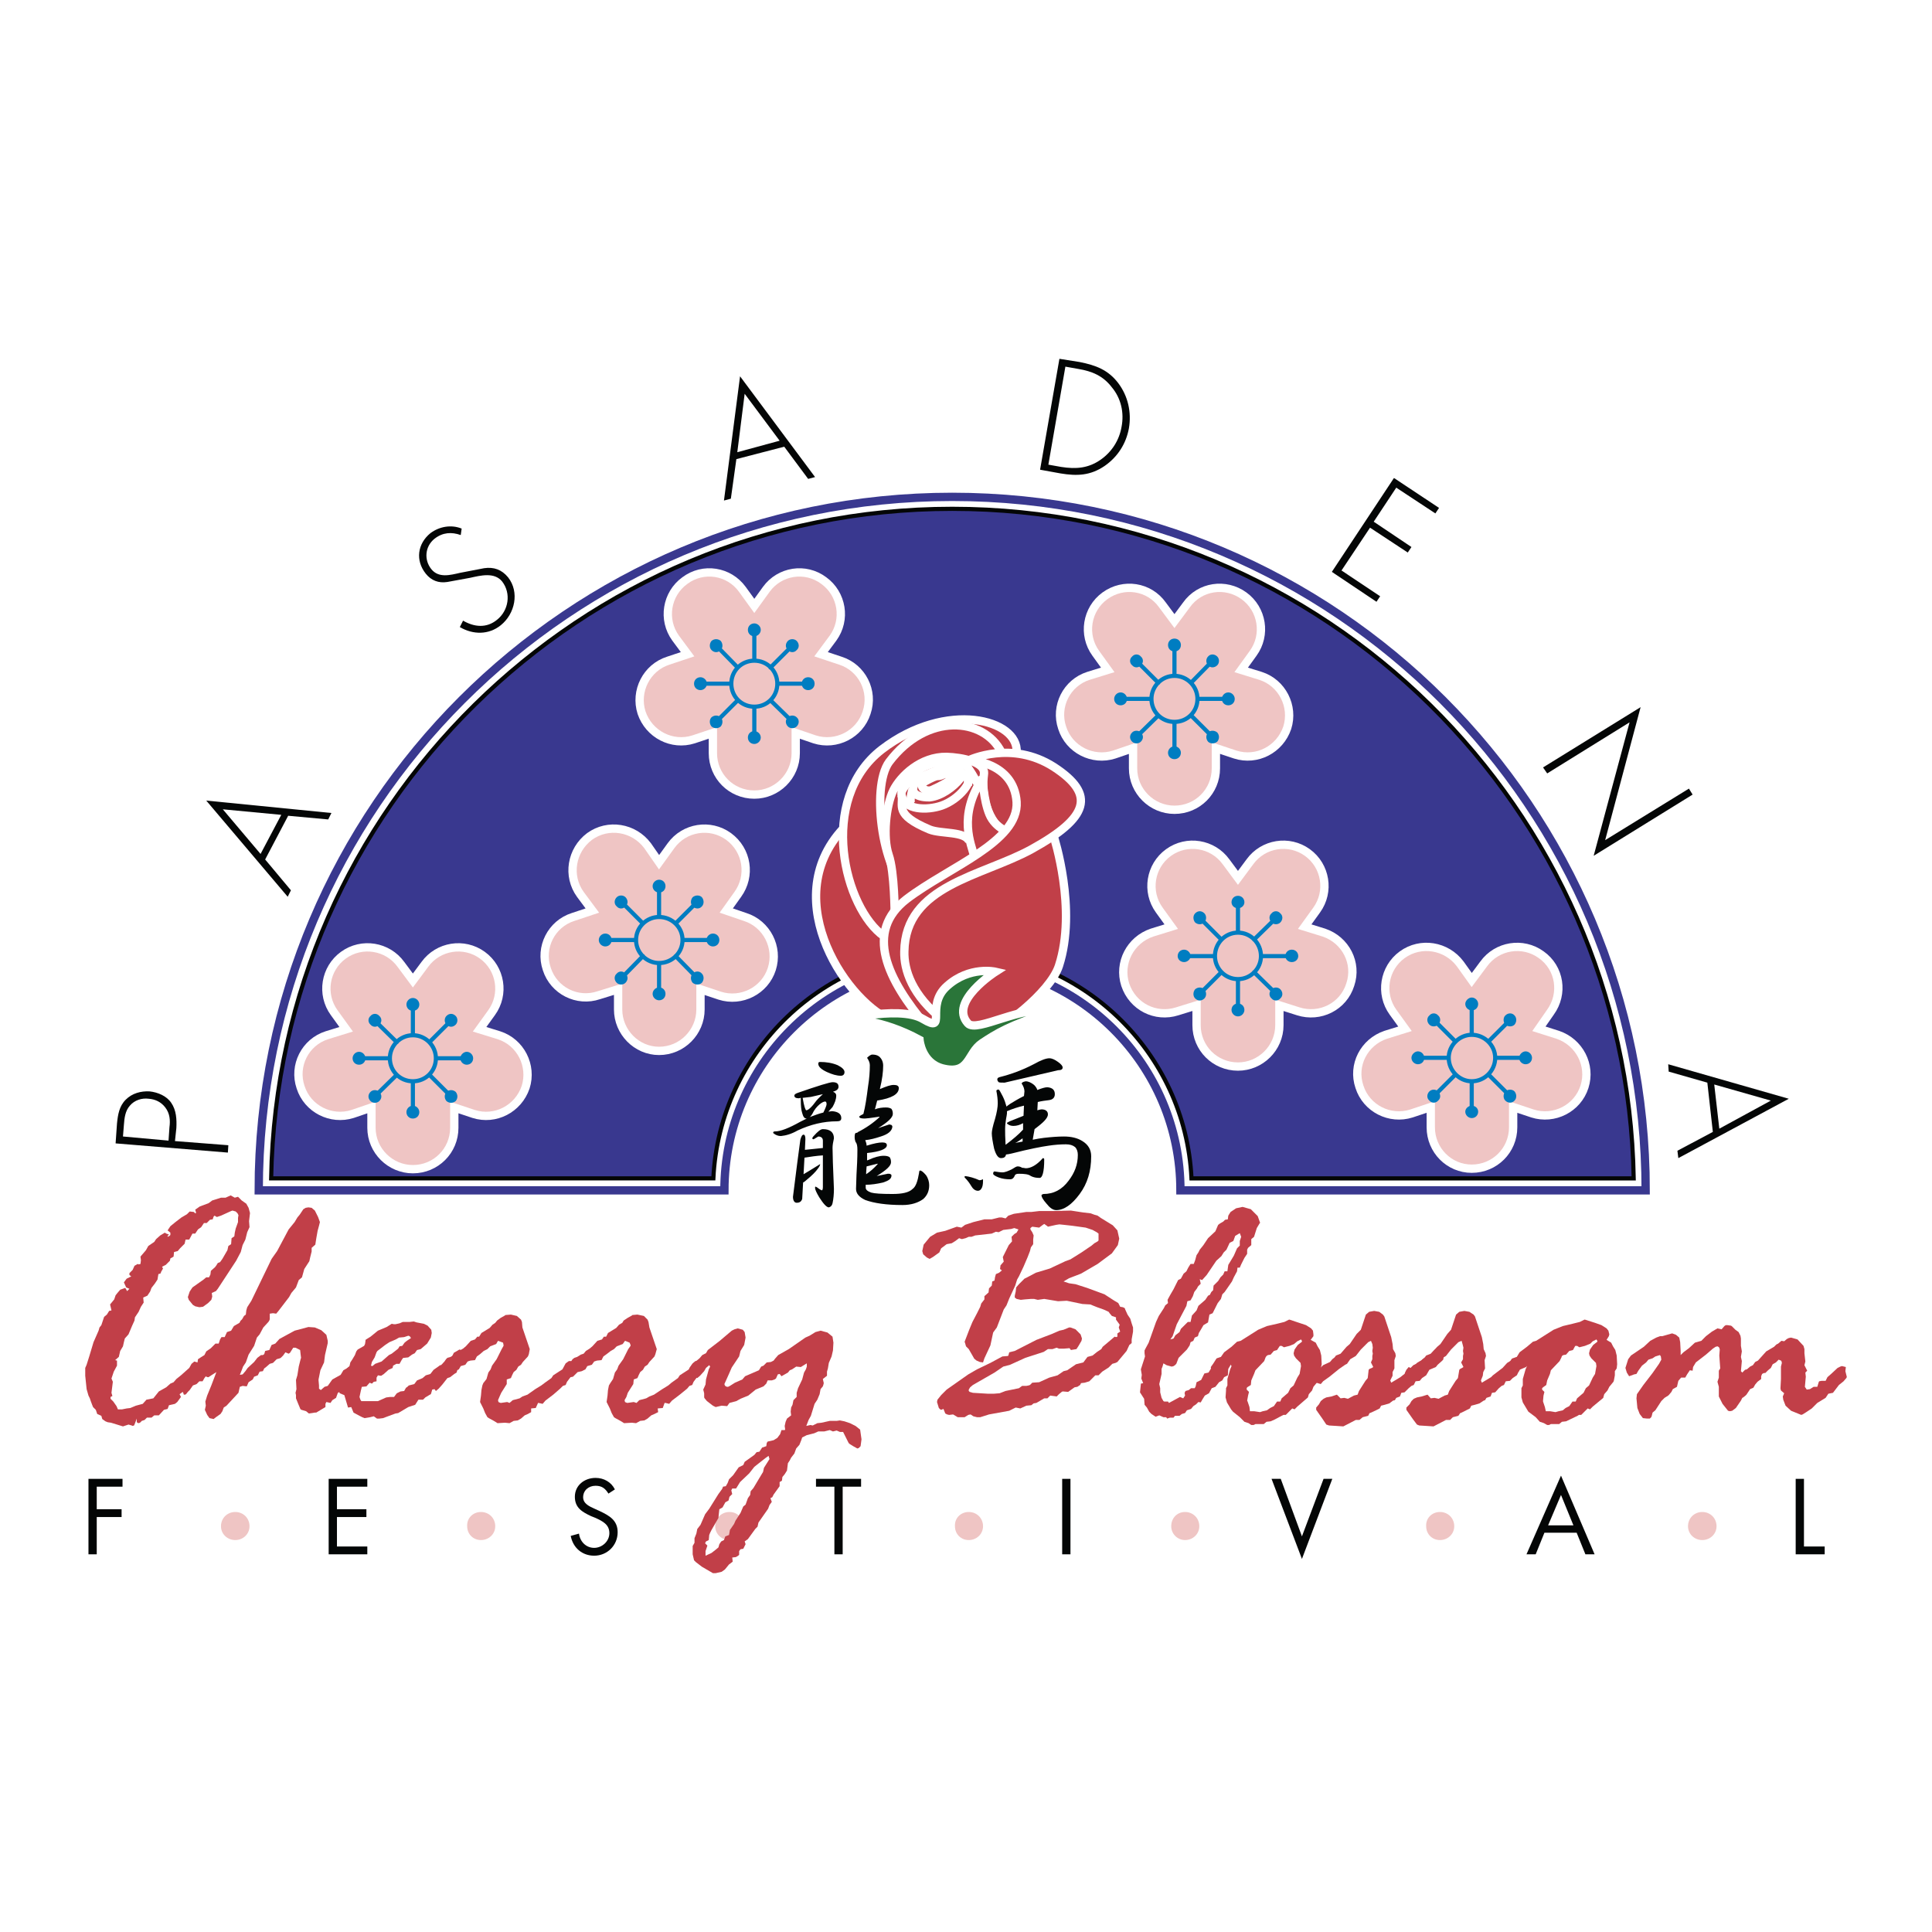 <?xml version="1.0" encoding="utf-8"?>
<!-- Generator: Adobe Illustrator 13.0.0, SVG Export Plug-In . SVG Version: 6.00 Build 14948)  -->
<!DOCTYPE svg PUBLIC "-//W3C//DTD SVG 1.0//EN" "http://www.w3.org/TR/2001/REC-SVG-20010904/DTD/svg10.dtd">
<svg version="1.0" id="Layer_1" xmlns="http://www.w3.org/2000/svg" xmlns:xlink="http://www.w3.org/1999/xlink" x="0px" y="0px"
	 width="192.756px" height="192.756px" viewBox="0 0 192.756 192.756" enable-background="new 0 0 192.756 192.756"
	 xml:space="preserve">
<g>
	<polygon fill-rule="evenodd" clip-rule="evenodd" fill="#FFFFFF" points="0,0 192.756,0 192.756,192.756 0,192.756 0,0 	"/>
	<path fill-rule="evenodd" clip-rule="evenodd" fill="#040606" d="M81.044,111.139c0.184-0.414,0.459-0.734,0.734-0.965
		c0.229-0.184,0.413-0.275,0.551-0.275c0.092,0,0.138,0.092,0.138,0.275c0,0.092-0.092,0.367-0.321,0.826
		c-0.413,0.092-0.872,0.275-1.377,0.459C80.86,111.414,80.952,111.275,81.044,111.139L81.044,111.139z M81.641,106.135
		c0,0.275,0.275,0.551,0.872,0.826c0.505,0.229,0.964,0.367,1.377,0.367c0.229,0,0.367-0.139,0.367-0.367
		c0-0.23-0.229-0.459-0.688-0.689c-0.551-0.23-1.148-0.32-1.745-0.32C81.687,105.951,81.641,105.996,81.641,106.135L81.641,106.135z
		 M79.621,109.025c-0.276,0.092-0.368,0.186-0.368,0.277c0,0.184,0.138,0.275,0.459,0.275l0.184-0.047v0.23
		c0,0.596,0.046,1.01,0.138,1.285c0.092,0.367,0.229,0.551,0.413,0.551h0.046l-0.643,0.32c-1.148,0.643-1.974,0.965-2.525,0.965
		c-0.138,0-0.184,0.047-0.184,0.139c0,0.045,0.092,0.092,0.23,0.184c0.184,0.092,0.321,0.137,0.551,0.137
		c0.459-0.045,1.01-0.184,1.653-0.551c1.285-0.598,2.571-0.918,3.948-0.918c0.275,0,0.413-0.092,0.413-0.322
		c0-0.412-0.321-0.643-0.918-0.688l-0.367,0.045c0.138-0.137,0.275-0.32,0.413-0.459c0.23-0.412,0.368-0.779,0.368-1.146
		c0-0.186-0.138-0.322-0.322-0.369l0.092-0.045c0.321-0.092,0.459-0.275,0.459-0.459c0-0.322-0.184-0.459-0.597-0.459
		C82.789,107.971,81.595,108.338,79.621,109.025L79.621,109.025z M80.906,109.439c0.414-0.092,0.827-0.184,1.194-0.275
		c-0.184,0.184-0.413,0.367-0.643,0.643c-0.459,0.643-0.827,0.965-1.01,0.965c-0.092,0-0.229-0.414-0.367-1.24L80.906,109.439
		L80.906,109.439z M79.85,113.709c-0.184,1.285-0.414,3.168-0.735,5.693c0,0.367,0.138,0.598,0.368,0.598
		c0.321,0,0.459-0.139,0.551-0.367l0.092-1.654c0.092-0.045,0.229-0.137,0.367-0.275c0.505-0.412,0.873-0.779,1.102-1.102
		c0.138-0.184,0.229-0.32,0.229-0.459c-0.873,0.551-1.423,0.873-1.653,1.01l0,0l0.092-1.652c0.551-0.092,1.194-0.184,1.836-0.23
		v3.168c0,0.184-0.046,0.322-0.092,0.322s-0.229-0.092-0.459-0.275c-0.091-0.047-0.137-0.092-0.183-0.092s-0.046,0.045-0.046,0.137
		c0,0.139,0.138,0.459,0.413,0.918c0.413,0.645,0.734,1.012,0.964,1.012c0.183-0.047,0.321-0.184,0.367-0.414
		c0.092-0.412,0.138-0.918,0.138-1.424c-0.092-2.156-0.138-3.488-0.138-4.086c0-0.275,0.046-0.551,0.138-0.963
		c0-0.598-0.368-0.92-1.102-0.92c-0.229,0-0.505,0.23-0.918,0.689c-0.092,0.092-0.138,0.184-0.138,0.23
		c0,0.045,0.046,0.092,0.138,0.092l0.459-0.275c0.275,0,0.459,0.137,0.459,0.412v0.734l-1.791,0.184l0.046-1.055
		c0-0.275-0.046-0.459-0.184-0.459S79.942,113.389,79.85,113.709L79.85,113.709z M87.793,108.658v-0.045
		c0.229-0.918,0.321-1.699,0.321-2.295c0-0.367-0.138-0.689-0.413-0.92c-0.184-0.137-0.413-0.184-0.688-0.184
		c-0.092,0-0.276,0.092-0.505,0.322c0.183,0.275,0.275,0.504,0.275,0.734c0,0.598-0.046,1.332-0.183,2.158
		c-0.138,1.102-0.275,2.02-0.459,2.709c-0.275,0.137-0.413,0.229-0.413,0.275c0,0.137,0.184,0.184,0.551,0.184
		c0.092,0,0.597-0.047,1.469-0.184v0.045c-0.643,0.598-1.377,1.102-2.204,1.516v0.047h-0.092c-0.138,0-0.184,0.137-0.184,0.412
		c0,0.23,0.046,0.367,0.092,0.506c0.138,0.137,0.184,0.412,0.184,0.779c0,0.873-0.046,1.699-0.092,2.48l-0.046,1.422
		c0,0.459,0.321,0.826,0.918,1.104c0.872,0.32,2.112,0.504,3.719,0.504c0.872,0,1.561-0.229,2.066-0.596
		c0.413-0.369,0.597-0.828,0.597-1.379c0-0.32-0.092-0.688-0.321-1.01c-0.275-0.32-0.459-0.459-0.597-0.459
		c-0.046,0-0.092,0.092-0.092,0.23c-0.138,0.826-0.322,1.377-0.643,1.605c-0.367,0.367-1.056,0.506-2.02,0.506
		c-1.102,0-1.791-0.047-2.112-0.139c-0.367-0.137-0.551-0.275-0.551-0.504v-0.275c0.551,0,1.147-0.092,1.744-0.23
		c0.551-0.184,0.827-0.367,0.827-0.688c0-0.047,0-0.092-0.092-0.139c-0.046-0.045-0.138-0.045-0.275-0.045l-1.102,0.229
		c0.964-0.596,1.423-1.01,1.423-1.377c0-0.23-0.046-0.367-0.138-0.506c-0.138-0.092-0.321-0.137-0.597-0.137
		c-0.413,0-0.918,0.137-1.515,0.412l-0.138,0.047v-0.734c1.332-0.139,1.974-0.414,1.974-0.781c0-0.184-0.138-0.275-0.459-0.275
		c-0.321,0-0.826,0.092-1.561,0.322c0-0.23-0.092-0.414-0.138-0.551c0.505-0.047,1.01-0.184,1.561-0.367
		c0.734-0.23,1.102-0.551,1.147-0.965c0-0.092-0.046-0.137-0.092-0.184c-0.046,0-0.138-0.047-0.229-0.047l-1.102,0.367
		c0.964-0.596,1.469-1.055,1.469-1.422c0-0.23-0.046-0.367-0.138-0.506c-0.138-0.092-0.321-0.137-0.551-0.137
		c-0.368,0-0.735,0.045-1.102,0.184c0.092-0.275,0.138-0.551,0.229-0.873c1.469-0.229,2.158-0.643,2.158-1.24
		c0-0.229-0.184-0.32-0.505-0.32S88.436,108.383,87.793,108.658L87.793,108.658z M86.416,116.969l0.046-0.598l1.102-0.273v0.045
		c-0.367,0.414-0.734,0.734-1.147,1.01V116.969L86.416,116.969z"/>
	<path fill-rule="evenodd" clip-rule="evenodd" fill="#040606" d="M102.025,113.572v0.32l-0.735,0.139
		C101.521,113.939,101.75,113.756,102.025,113.572L102.025,113.572z M103.127,106.18c-1.147,0.598-2.295,1.01-3.397,1.285
		c-0.184,0.047-0.229,0.139-0.229,0.23s0.046,0.184,0.138,0.275c0.092,0.045,0.275,0.045,0.597,0.045l5.326-1.238
		c0.321,0,0.459-0.092,0.459-0.275c0-0.139-0.138-0.322-0.459-0.551c-0.321-0.23-0.598-0.367-0.872-0.367
		C104.366,105.584,103.861,105.768,103.127,106.18L103.127,106.18z M103.494,108.75c-0.046-0.184-0.184-0.367-0.321-0.504
		c-0.275-0.23-0.597-0.367-0.826-0.367c-0.275,0.045-0.413,0.137-0.413,0.229c0.184,0.275,0.275,0.551,0.275,0.781l-0.046,0.459
		c-0.551,0.275-1.011,0.551-1.378,0.781c-0.138,0.092-0.275,0.184-0.367,0.275c-0.092-0.322-0.184-0.643-0.367-1.01
		c-0.229-0.461-0.367-0.689-0.413-0.689c-0.138,0-0.229,0.045-0.229,0.137c0.092,0.461,0.138,0.873,0.138,1.24
		s-0.092,0.918-0.275,1.561c-0.229,0.736-0.321,1.195-0.321,1.424c0,0.322,0.092,0.873,0.229,1.516
		c0.184,0.643,0.413,0.963,0.688,0.963s0.459-0.092,0.505-0.367h0.046c0.092,0,0.275-0.045,0.505-0.092
		c1.791-0.459,3.03-0.688,3.674-0.779c0.597-0.092,1.193-0.139,1.744-0.139c0.413,0,0.688,0.092,0.918,0.275
		c0.184,0.184,0.275,0.459,0.275,0.781c0,0.965-0.321,1.791-0.918,2.57c-0.643,0.873-1.469,1.332-2.525,1.332
		c-0.138,0.045-0.184,0.092-0.184,0.137c0,0.139,0.138,0.414,0.505,0.828c0.322,0.412,0.643,0.643,0.965,0.643
		c0.78,0,1.561-0.551,2.341-1.607c0.781-1.057,1.148-2.295,1.148-3.766c0-0.643-0.275-1.146-0.873-1.514
		c-0.505-0.322-1.147-0.459-1.836-0.459c-0.551,0-1.24,0.045-2.021,0.137c-0.321,0.047-0.688,0.092-1.102,0.184l0.184-1.057
		l0.413-0.32c0.643-0.506,0.919-0.873,0.919-1.148c0-0.32-0.23-0.504-0.644-0.504c-0.092,0-0.229,0.045-0.413,0.092l0.046-0.826
		c0.367-0.092,0.734-0.139,1.103-0.184c0.412-0.047,0.597-0.275,0.597-0.598c0-0.414-0.23-0.643-0.735-0.689
		C104.274,108.475,103.953,108.566,103.494,108.75L103.494,108.75z M102.163,110.312l-0.046,1.01l-1.378,0.551
		c-0.184,0.092-0.275,0.137-0.275,0.184c0,0.045,0.046,0.092,0.138,0.137c0.138,0.094,0.321,0.139,0.505,0.139
		c0.321,0,0.644-0.092,0.965-0.275v0.643c-0.413,0.459-1.011,0.965-1.745,1.516c-0.046-0.734-0.046-1.24-0.046-1.562
		c0-0.365,0.046-0.688,0.092-1.01c0.046-0.275,0.092-0.459,0.092-0.551v-0.229C101.015,110.633,101.566,110.449,102.163,110.312
		L102.163,110.312z M96.24,117.475c0.321,0.32,0.505,0.596,0.643,0.826c0.183,0.32,0.413,0.504,0.688,0.504
		c0.092,0,0.23-0.045,0.322-0.184c0.138-0.184,0.184-0.459,0.184-0.826c0-0.092,0-0.137-0.046-0.137
		c-0.138,0.092-0.229,0.092-0.322,0.092c-0.505-0.23-1.01-0.367-1.423-0.414C96.24,117.336,96.24,117.383,96.24,117.475
		L96.24,117.475z M99.087,117.107c0,0.092,0.184,0.229,0.551,0.367c0.367,0.137,0.734,0.184,1.147,0.184
		c0.229,0,0.367-0.139,0.459-0.367c0.046-0.139,0.184-0.184,0.414-0.184c0.551,0,0.964,0.045,1.193,0.229
		c0.275,0.139,0.551,0.184,0.872,0.184c0.275,0,0.459-0.596,0.459-1.836c0-0.092-0.046-0.139-0.138-0.139
		c-0.597,0.689-1.193,1.012-1.698,1.012c-0.092,0-0.184-0.047-0.367-0.047c-0.138-0.092-0.275-0.139-0.459-0.139
		c-0.093,0-0.276,0.094-0.552,0.277c-0.367,0.184-0.688,0.32-0.964,0.32c-0.184,0-0.459-0.045-0.78-0.092
		C99.133,116.877,99.087,116.969,99.087,117.107L99.087,117.107z"/>
	
		<path fill-rule="evenodd" clip-rule="evenodd" fill="#FFFFFF" stroke="#39388F" stroke-width="0.829" stroke-miterlimit="2.613" d="
		M117.772,118.76c0-12.533-10.192-22.726-22.772-22.726c-12.534,0-22.726,10.193-22.726,22.726H25.812
		c0-38.198,30.99-69.188,69.188-69.188c38.244,0,69.189,30.99,69.189,69.188H117.772L117.772,118.76z"/>
	<path fill-rule="evenodd" clip-rule="evenodd" fill="#040606" d="M22.782,114.26l-0.046,0.734l-11.202-0.918l0.138-1.975
		c0.092-0.918,0.229-1.744,0.873-2.387c0.643-0.643,1.515-0.873,2.387-0.826c0.826,0.092,1.699,0.459,2.158,1.148
		c0.505,0.734,0.551,1.652,0.505,2.523l-0.138,1.287L22.782,114.26L22.782,114.26z M16.906,112.471
		c0.092-0.689,0.046-1.379-0.413-1.975c-0.414-0.551-1.01-0.826-1.653-0.873c-0.688-0.092-1.423,0.139-1.882,0.689
		c-0.459,0.504-0.551,1.238-0.597,1.928l-0.092,1.148l4.545,0.412L16.906,112.471L16.906,112.471z"/>
	<path fill-rule="evenodd" clip-rule="evenodd" fill="#040606" d="M26.455,85.75l2.571,3.076l-0.322,0.643l-8.126-9.595
		l12.488,1.239l-0.321,0.643l-3.994-0.367L26.455,85.75L26.455,85.75z M22.231,80.745l3.765,4.454l2.066-3.902L22.231,80.745
		L22.231,80.745z"/>
	<path fill-rule="evenodd" clip-rule="evenodd" fill="#040606" d="M45.968,53.382c-0.918-0.321-1.791-0.275-2.617,0.368
		c-0.964,0.78-1.056,2.112-0.321,3.03c0.734,0.918,1.882,0.597,2.893,0.367l2.387-0.459c0.964-0.138,1.745,0.138,2.387,0.918
		c1.148,1.469,0.689,3.627-0.734,4.774c-1.194,0.964-2.755,0.964-4.086,0.184l0.322-0.643c1.102,0.643,2.341,0.781,3.397-0.092
		c1.148-0.918,1.423-2.617,0.505-3.811c-0.781-0.964-2.158-0.597-3.214-0.367l-2.25,0.413c-0.873,0.138-1.607-0.138-2.158-0.827
		c-1.056-1.331-0.827-2.984,0.459-4.04c0.918-0.688,2.112-0.872,3.122-0.459L45.968,53.382L45.968,53.382z"/>
	<path fill-rule="evenodd" clip-rule="evenodd" fill="#040606" d="M73.468,45.807l-0.551,3.948l-0.688,0.184l1.606-12.396
		l7.484,10.054l-0.689,0.184l-2.387-3.214L73.468,45.807L73.468,45.807z M74.295,39.287l-0.735,5.831l4.224-1.148L74.295,39.287
		L74.295,39.287z"/>
	<path fill-rule="evenodd" clip-rule="evenodd" fill="#040606" d="M105.698,35.798l2.02,0.321c1.607,0.321,2.847,0.78,3.856,2.112
		c0.965,1.286,1.332,2.892,1.057,4.5c-0.275,1.515-1.103,2.846-2.434,3.765c-1.424,0.964-2.755,1.01-4.407,0.734l-2.021-0.367
		L105.698,35.798L105.698,35.798z M105.882,46.587c1.469,0.229,2.709,0.138,3.948-0.735c1.102-0.78,1.836-1.928,2.066-3.26
		c0.275-1.423-0.047-2.846-0.965-3.948c-0.872-1.147-1.974-1.607-3.352-1.836l-1.285-0.229l-1.698,9.779L105.882,46.587
		L105.882,46.587z"/>
	<polygon fill-rule="evenodd" clip-rule="evenodd" fill="#040606" points="139.305,48.653 137.056,52.05 140.82,54.576 
		140.453,55.126 136.688,52.647 133.842,56.917 137.698,59.488 137.331,60.039 132.878,57.055 139.075,47.689 143.574,50.673 
		143.207,51.224 139.305,48.653 	"/>
	<polygon fill-rule="evenodd" clip-rule="evenodd" fill="#040606" points="159.001,85.382 162.582,72.068 154.364,77.164 
		153.95,76.567 163.684,70.553 160.148,83.821 168.505,78.679 168.872,79.276 159.001,85.382 	"/>
	<path fill-rule="evenodd" clip-rule="evenodd" fill="#040606" d="M170.341,108.016l-3.856-1.102l-0.046-0.734l12.028,3.443
		l-11.019,5.922l-0.092-0.734l3.535-1.881L170.341,108.016L170.341,108.016z M176.677,109.807l-5.647-1.607l0.506,4.408
		L176.677,109.807L176.677,109.807z"/>
	
		<path fill-rule="evenodd" clip-rule="evenodd" fill="#39388F" stroke="#040606" stroke-width="0.414" stroke-miterlimit="2.613" d="
		M27.052,117.566c2.25,0,42.008,0,44.121,0C71.77,104.939,82.237,94.84,95,94.84c12.809,0,23.277,10.1,23.875,22.727
		c2.111,0,41.87,0,44.12,0C162.353,80.653,132.097,50.765,95,50.765S27.695,80.653,27.052,117.566L27.052,117.566z"/>
	
		<path fill-rule="evenodd" clip-rule="evenodd" fill="#EFC5C4" stroke="#FFFFFF" stroke-width="0.829" stroke-miterlimit="2.613" d="
		M49.778,103.287l-1.928-0.596l1.193-1.654c1.332-1.836,0.918-4.407-0.918-5.738c-1.836-1.331-4.407-0.918-5.738,0.918l-1.194,1.607
		l-1.194-1.607c-1.331-1.836-3.902-2.25-5.739-0.918c-1.836,1.332-2.25,3.902-0.918,5.738l1.194,1.654l-1.928,0.596
		c-2.158,0.689-3.352,3.031-2.617,5.188c0.689,2.158,3.03,3.352,5.188,2.664l1.882-0.643v2.02c0,2.295,1.882,4.133,4.132,4.133
		c2.295,0,4.132-1.838,4.132-4.133v-2.02l1.928,0.643c2.158,0.688,4.454-0.506,5.188-2.664
		C53.129,106.318,51.936,103.977,49.778,103.287L49.778,103.287z"/>
	
		<path fill="none" stroke="#007DC1" stroke-width="0.414" stroke-linecap="round" stroke-linejoin="round" stroke-miterlimit="2.613" d="
		M38.897,105.584c0-1.24,1.01-2.297,2.296-2.297s2.295,1.057,2.295,2.297c0,1.285-1.01,2.295-2.295,2.295
		S38.897,106.869,38.897,105.584L38.897,105.584z M41.193,110.955v-3.076 M45.003,109.395l-2.158-2.158 M46.564,105.584h-3.076
		 M45.003,101.818l-2.158,2.158 M41.193,100.211v3.076 M37.382,101.818l2.204,2.158 M35.821,105.584h3.076 M37.382,109.395
		l2.204-2.158"/>
	<path fill-rule="evenodd" clip-rule="evenodd" fill="#007DC1" d="M40.55,100.211c0-0.32,0.276-0.643,0.643-0.643
		s0.643,0.322,0.643,0.643c0,0.367-0.275,0.643-0.643,0.643S40.55,100.578,40.55,100.211L40.55,100.211z"/>
	<path fill-rule="evenodd" clip-rule="evenodd" fill="#007DC1" d="M36.969,102.23c-0.275-0.229-0.275-0.643,0-0.871
		c0.23-0.275,0.643-0.275,0.873,0c0.275,0.229,0.275,0.643,0,0.871C37.611,102.508,37.199,102.508,36.969,102.23L36.969,102.23z"/>
	<path fill-rule="evenodd" clip-rule="evenodd" fill="#007DC1" d="M35.821,106.227c-0.368,0-0.643-0.275-0.643-0.643
		c0-0.322,0.275-0.645,0.643-0.645c0.367,0,0.643,0.322,0.643,0.645C36.464,105.951,36.188,106.227,35.821,106.227L35.821,106.227z"
		/>
	<path fill-rule="evenodd" clip-rule="evenodd" fill="#007DC1" d="M37.841,109.854c-0.23,0.229-0.643,0.229-0.873,0
		c-0.275-0.275-0.275-0.643,0-0.92c0.23-0.229,0.643-0.229,0.873,0C38.117,109.211,38.117,109.578,37.841,109.854L37.841,109.854z"
		/>
	<path fill-rule="evenodd" clip-rule="evenodd" fill="#007DC1" d="M41.835,110.955c0,0.367-0.275,0.643-0.643,0.643
		s-0.643-0.275-0.643-0.643c0-0.322,0.276-0.643,0.643-0.643S41.835,110.633,41.835,110.955L41.835,110.955z"/>
	<path fill-rule="evenodd" clip-rule="evenodd" fill="#007DC1" d="M45.462,108.934c0.229,0.277,0.229,0.645,0,0.92
		c-0.275,0.229-0.643,0.229-0.918,0c-0.23-0.275-0.23-0.643,0-0.92C44.82,108.705,45.187,108.705,45.462,108.934L45.462,108.934z"/>
	<path fill-rule="evenodd" clip-rule="evenodd" fill="#007DC1" d="M46.564,104.939c0.367,0,0.643,0.322,0.643,0.645
		c0,0.367-0.275,0.643-0.643,0.643c-0.321,0-0.643-0.275-0.643-0.643C45.922,105.262,46.243,104.939,46.564,104.939L46.564,104.939z
		"/>
	<path fill-rule="evenodd" clip-rule="evenodd" fill="#007DC1" d="M44.544,101.359c0.275-0.275,0.643-0.275,0.918,0
		c0.229,0.229,0.229,0.643,0,0.871c-0.275,0.277-0.643,0.277-0.918,0C44.314,102.002,44.314,101.588,44.544,101.359L44.544,101.359z
		"/>
	
		<path fill-rule="evenodd" clip-rule="evenodd" fill="#EFC5C4" stroke="#FFFFFF" stroke-width="0.829" stroke-miterlimit="2.613" d="
		M74.341,91.488l-1.882-0.643l1.147-1.607c1.332-1.836,0.964-4.408-0.918-5.785c-1.836-1.331-4.407-0.918-5.738,0.918l-1.194,1.653
		l-1.148-1.653c-1.377-1.836-3.948-2.25-5.785-0.918c-1.837,1.377-2.25,3.949-0.918,5.785l1.194,1.607l-1.928,0.643
		c-2.158,0.688-3.352,3.03-2.617,5.188c0.689,2.158,3.03,3.351,5.188,2.617l1.928-0.596v2.02c0,2.25,1.836,4.131,4.086,4.131
		c2.295,0,4.132-1.881,4.132-4.131v-2.02l1.928,0.643c2.158,0.688,4.5-0.506,5.188-2.664S76.499,92.177,74.341,91.488L74.341,91.488
		z"/>
	
		<path fill="none" stroke="#007DC1" stroke-width="0.414" stroke-linecap="round" stroke-linejoin="round" stroke-miterlimit="2.613" d="
		M63.459,93.784c0-1.285,1.056-2.295,2.296-2.295c1.286,0,2.341,1.01,2.341,2.295c0,1.286-1.056,2.296-2.341,2.296
		C64.516,96.08,63.459,95.069,63.459,93.784L63.459,93.784z M65.755,99.156V96.08 M69.566,97.594l-2.158-2.203 M71.127,93.784h-3.03
		 M69.566,89.973l-2.158,2.158 M65.755,88.412v3.076 M61.991,89.973l2.158,2.158 M60.384,93.784h3.076 M61.991,97.594l2.158-2.203"
		/>
	<path fill-rule="evenodd" clip-rule="evenodd" fill="#007DC1" d="M65.112,88.412c0-0.367,0.322-0.643,0.643-0.643
		c0.367,0,0.643,0.275,0.643,0.643c0,0.368-0.275,0.643-0.643,0.643C65.434,89.055,65.112,88.78,65.112,88.412L65.112,88.412z"/>
	<path fill-rule="evenodd" clip-rule="evenodd" fill="#007DC1" d="M61.531,90.433c-0.275-0.23-0.275-0.643,0-0.918
		c0.23-0.229,0.643-0.229,0.873,0c0.275,0.275,0.275,0.688,0,0.918C62.174,90.708,61.761,90.708,61.531,90.433L61.531,90.433z"/>
	<path fill-rule="evenodd" clip-rule="evenodd" fill="#007DC1" d="M60.384,94.427c-0.322,0-0.643-0.275-0.643-0.643
		c0-0.367,0.321-0.643,0.643-0.643c0.367,0,0.643,0.275,0.643,0.643C61.026,94.151,60.751,94.427,60.384,94.427L60.384,94.427z"/>
	<path fill-rule="evenodd" clip-rule="evenodd" fill="#007DC1" d="M62.404,98.053c-0.23,0.23-0.643,0.23-0.873,0
		c-0.275-0.275-0.275-0.688,0-0.918c0.23-0.275,0.643-0.275,0.873,0C62.679,97.365,62.679,97.777,62.404,98.053L62.404,98.053z"/>
	<path fill-rule="evenodd" clip-rule="evenodd" fill="#007DC1" d="M66.398,99.156c0,0.367-0.275,0.643-0.643,0.643
		c-0.321,0-0.643-0.275-0.643-0.643s0.322-0.645,0.643-0.645C66.123,98.512,66.398,98.789,66.398,99.156L66.398,99.156z"/>
	<path fill-rule="evenodd" clip-rule="evenodd" fill="#007DC1" d="M70.025,97.135c0.229,0.23,0.229,0.643,0,0.918
		c-0.229,0.23-0.643,0.23-0.918,0c-0.23-0.275-0.23-0.688,0-0.918C69.382,96.86,69.795,96.86,70.025,97.135L70.025,97.135z"/>
	<path fill-rule="evenodd" clip-rule="evenodd" fill="#007DC1" d="M71.127,93.141c0.367,0,0.643,0.275,0.643,0.643
		c0,0.368-0.275,0.643-0.643,0.643c-0.321,0-0.643-0.275-0.643-0.643C70.484,93.417,70.806,93.141,71.127,93.141L71.127,93.141z"/>
	<path fill-rule="evenodd" clip-rule="evenodd" fill="#007DC1" d="M69.107,89.514c0.275-0.229,0.688-0.229,0.918,0
		c0.229,0.275,0.229,0.688,0,0.918c-0.229,0.275-0.643,0.275-0.918,0C68.877,90.203,68.877,89.79,69.107,89.514L69.107,89.514z"/>
	
		<path fill-rule="evenodd" clip-rule="evenodd" fill="#EFC5C4" stroke="#FFFFFF" stroke-width="0.829" stroke-miterlimit="2.613" d="
		M132.097,93.049l-1.928-0.597l1.193-1.653c1.331-1.836,0.918-4.407-0.918-5.738c-1.837-1.332-4.407-0.918-5.739,0.918l-1.193,1.607
		l-1.193-1.607c-1.332-1.836-3.903-2.25-5.739-0.918c-1.837,1.331-2.25,3.902-0.918,5.738l1.193,1.653l-1.929,0.597
		c-2.157,0.734-3.352,3.03-2.662,5.189c0.734,2.203,3.029,3.35,5.188,2.662l1.929-0.598v1.975c0,2.295,1.836,4.133,4.132,4.133
		c2.249,0,4.132-1.838,4.132-4.133v-1.975l1.882,0.598c2.158,0.688,4.5-0.459,5.188-2.662
		C135.448,96.08,134.255,93.784,132.097,93.049L132.097,93.049z"/>
	
		<path fill="none" stroke="#007DC1" stroke-width="0.414" stroke-linecap="round" stroke-linejoin="round" stroke-miterlimit="2.613" d="
		M121.216,95.391c0-1.285,1.01-2.341,2.296-2.341c1.285,0,2.295,1.056,2.295,2.341c0,1.24-1.01,2.295-2.295,2.295
		C122.226,97.686,121.216,96.63,121.216,95.391L121.216,95.391z M123.512,100.762v-3.076 M127.322,99.156l-2.204-2.159
		 M128.883,95.391h-3.076 M127.322,91.58l-2.204,2.158 M123.512,90.019v3.03 M119.701,91.58l2.157,2.158 M118.14,95.391h3.076
		 M119.701,99.156l2.157-2.159"/>
	<path fill-rule="evenodd" clip-rule="evenodd" fill="#007DC1" d="M122.869,90.019c0-0.367,0.275-0.643,0.643-0.643
		s0.643,0.275,0.643,0.643c0,0.322-0.275,0.597-0.643,0.597S122.869,90.341,122.869,90.019L122.869,90.019z"/>
	<path fill-rule="evenodd" clip-rule="evenodd" fill="#007DC1" d="M119.242,92.039c-0.23-0.275-0.23-0.688,0-0.918
		c0.275-0.275,0.643-0.275,0.918,0c0.229,0.229,0.229,0.643,0,0.918C119.885,92.269,119.518,92.269,119.242,92.039L119.242,92.039z"
		/>
	<path fill-rule="evenodd" clip-rule="evenodd" fill="#007DC1" d="M118.14,95.988c-0.367,0-0.643-0.275-0.643-0.597
		c0-0.367,0.275-0.643,0.643-0.643c0.321,0,0.644,0.275,0.644,0.643C118.783,95.712,118.461,95.988,118.14,95.988L118.14,95.988z"/>
	<path fill-rule="evenodd" clip-rule="evenodd" fill="#007DC1" d="M120.16,99.615c-0.275,0.275-0.643,0.275-0.918,0
		c-0.23-0.23-0.23-0.643,0-0.918c0.275-0.23,0.643-0.23,0.918,0C120.39,98.973,120.39,99.385,120.16,99.615L120.16,99.615z"/>
	<path fill-rule="evenodd" clip-rule="evenodd" fill="#007DC1" d="M124.154,100.762c0,0.322-0.275,0.643-0.643,0.643
		s-0.643-0.32-0.643-0.643c0-0.367,0.275-0.643,0.643-0.643S124.154,100.395,124.154,100.762L124.154,100.762z"/>
	<path fill-rule="evenodd" clip-rule="evenodd" fill="#007DC1" d="M127.735,98.697c0.275,0.275,0.275,0.688,0,0.918
		c-0.229,0.275-0.643,0.275-0.872,0c-0.275-0.23-0.275-0.643,0-0.918C127.093,98.467,127.506,98.467,127.735,98.697L127.735,98.697z
		"/>
	<path fill-rule="evenodd" clip-rule="evenodd" fill="#007DC1" d="M128.883,94.748c0.368,0,0.643,0.275,0.643,0.643
		c0,0.322-0.274,0.597-0.643,0.597c-0.367,0-0.643-0.275-0.643-0.597C128.24,95.023,128.516,94.748,128.883,94.748L128.883,94.748z"
		/>
	<path fill-rule="evenodd" clip-rule="evenodd" fill="#007DC1" d="M126.863,91.121c0.229-0.275,0.643-0.275,0.872,0
		c0.275,0.229,0.275,0.643,0,0.918c-0.229,0.229-0.643,0.229-0.872,0C126.588,91.764,126.588,91.351,126.863,91.121L126.863,91.121z
		"/>
	
		<path fill-rule="evenodd" clip-rule="evenodd" fill="#EFC5C4" stroke="#FFFFFF" stroke-width="0.829" stroke-miterlimit="2.613" d="
		M155.42,103.242l-1.883-0.598l1.148-1.652c1.331-1.836,0.964-4.408-0.918-5.739c-1.837-1.331-4.408-0.918-5.739,0.918l-1.194,1.606
		l-1.147-1.606c-1.377-1.836-3.948-2.25-5.785-0.918c-1.836,1.332-2.249,3.903-0.918,5.739l1.194,1.652l-1.929,0.598
		c-2.158,0.734-3.352,3.029-2.617,5.188c0.688,2.158,3.03,3.352,5.188,2.662l1.928-0.643v2.021c0,2.295,1.837,4.131,4.086,4.131
		c2.296,0,4.133-1.836,4.133-4.131v-2.021l1.928,0.643c2.158,0.689,4.5-0.504,5.188-2.662S157.578,103.977,155.42,103.242
		L155.42,103.242z"/>
	
		<path fill="none" stroke="#007DC1" stroke-width="0.414" stroke-linecap="round" stroke-linejoin="round" stroke-miterlimit="2.613" d="
		M144.539,105.537c0-1.24,1.056-2.295,2.295-2.295c1.286,0,2.342,1.055,2.342,2.295c0,1.285-1.056,2.342-2.342,2.342
		C145.595,107.879,144.539,106.822,144.539,105.537L144.539,105.537z M146.834,110.955v-3.076 M150.646,109.348l-2.158-2.158
		 M152.206,105.537h-3.03 M150.646,101.773l-2.158,2.156 M146.834,100.166v3.076 M143.069,101.773l2.158,2.156 M141.463,105.537
		h3.076 M143.069,109.348l2.158-2.158"/>
	<path fill-rule="evenodd" clip-rule="evenodd" fill="#007DC1" d="M146.191,100.166c0-0.322,0.321-0.643,0.643-0.643
		c0.368,0,0.643,0.32,0.643,0.643c0,0.367-0.274,0.643-0.643,0.643C146.513,100.809,146.191,100.533,146.191,100.166
		L146.191,100.166z"/>
	<path fill-rule="evenodd" clip-rule="evenodd" fill="#007DC1" d="M142.61,102.23c-0.275-0.273-0.275-0.688,0-0.918
		c0.229-0.275,0.644-0.275,0.873,0c0.274,0.23,0.274,0.645,0,0.918C143.254,102.461,142.84,102.461,142.61,102.23L142.61,102.23z"/>
	<path fill-rule="evenodd" clip-rule="evenodd" fill="#007DC1" d="M141.463,106.18c-0.321,0-0.643-0.275-0.643-0.643
		c0-0.322,0.321-0.643,0.643-0.643c0.367,0,0.643,0.32,0.643,0.643C142.105,105.904,141.83,106.18,141.463,106.18L141.463,106.18z"
		/>
	<path fill-rule="evenodd" clip-rule="evenodd" fill="#007DC1" d="M143.483,109.807c-0.229,0.275-0.644,0.275-0.873,0
		c-0.275-0.229-0.275-0.643,0-0.918c0.229-0.23,0.644-0.23,0.873,0C143.758,109.164,143.758,109.578,143.483,109.807
		L143.483,109.807z"/>
	<path fill-rule="evenodd" clip-rule="evenodd" fill="#007DC1" d="M147.477,110.908c0,0.367-0.274,0.643-0.643,0.643
		c-0.321,0-0.643-0.275-0.643-0.643c0-0.32,0.321-0.596,0.643-0.596C147.202,110.312,147.477,110.588,147.477,110.908
		L147.477,110.908z"/>
	<path fill-rule="evenodd" clip-rule="evenodd" fill="#007DC1" d="M151.104,108.889c0.229,0.275,0.229,0.689,0,0.918
		c-0.229,0.275-0.644,0.275-0.919,0c-0.229-0.229-0.229-0.643,0-0.918C150.461,108.658,150.875,108.658,151.104,108.889
		L151.104,108.889z"/>
	<path fill-rule="evenodd" clip-rule="evenodd" fill="#007DC1" d="M152.206,104.895c0.367,0,0.643,0.32,0.643,0.643
		c0,0.367-0.275,0.643-0.643,0.643c-0.321,0-0.643-0.275-0.643-0.643C151.563,105.215,151.885,104.895,152.206,104.895
		L152.206,104.895z"/>
	<path fill-rule="evenodd" clip-rule="evenodd" fill="#007DC1" d="M150.186,101.312c0.275-0.275,0.689-0.275,0.919,0
		c0.229,0.23,0.229,0.645,0,0.918c-0.229,0.23-0.644,0.23-0.919,0C149.956,101.957,149.956,101.543,150.186,101.312L150.186,101.312
		z"/>
	
		<path fill-rule="evenodd" clip-rule="evenodd" fill="#EFC5C4" stroke="#FFFFFF" stroke-width="0.829" stroke-miterlimit="2.613" d="
		M83.844,65.916l-1.928-0.643l1.193-1.607c1.332-1.836,0.918-4.407-0.918-5.739c-1.836-1.377-4.408-0.964-5.739,0.872l-1.194,1.653
		l-1.194-1.653c-1.331-1.836-3.902-2.25-5.739-0.872c-1.836,1.332-2.25,3.902-0.918,5.739l1.193,1.607l-1.928,0.643
		c-2.158,0.688-3.351,3.03-2.663,5.188c0.734,2.158,3.03,3.351,5.188,2.663l1.928-0.643v2.02c0,2.295,1.836,4.132,4.132,4.132
		c2.25,0,4.132-1.836,4.132-4.132v-2.02l1.883,0.643c2.158,0.688,4.499-0.505,5.188-2.663
		C87.196,68.946,86.002,66.604,83.844,65.916L83.844,65.916z"/>
	
		<path fill="none" stroke="#007DC1" stroke-width="0.414" stroke-linecap="round" stroke-linejoin="round" stroke-miterlimit="2.613" d="
		M72.963,68.211c0-1.286,1.01-2.295,2.295-2.295s2.296,1.01,2.296,2.295s-1.01,2.295-2.296,2.295S72.963,69.497,72.963,68.211
		L72.963,68.211z M75.259,73.583v-3.076 M79.069,72.022l-2.204-2.158 M80.63,68.211h-3.076 M79.069,64.401l-2.204,2.204
		 M75.259,62.84v3.076 M71.448,64.401l2.158,2.204 M69.887,68.211h3.076 M71.448,72.022l2.158-2.158"/>
	<path fill-rule="evenodd" clip-rule="evenodd" fill="#007DC1" d="M74.616,62.84c0-0.368,0.275-0.643,0.643-0.643
		c0.321,0,0.643,0.275,0.643,0.643c0,0.367-0.322,0.643-0.643,0.643C74.892,63.483,74.616,63.207,74.616,62.84L74.616,62.84z"/>
	<path fill-rule="evenodd" clip-rule="evenodd" fill="#007DC1" d="M70.989,64.86c-0.229-0.229-0.229-0.643,0-0.918
		c0.275-0.229,0.643-0.229,0.918,0c0.229,0.276,0.229,0.689,0,0.918C71.632,65.135,71.265,65.135,70.989,64.86L70.989,64.86z"/>
	<path fill-rule="evenodd" clip-rule="evenodd" fill="#007DC1" d="M69.887,68.854c-0.367,0-0.643-0.275-0.643-0.643
		s0.275-0.643,0.643-0.643c0.321,0,0.643,0.276,0.643,0.643S70.208,68.854,69.887,68.854L69.887,68.854z"/>
	<path fill-rule="evenodd" clip-rule="evenodd" fill="#007DC1" d="M71.907,72.481c-0.275,0.229-0.643,0.229-0.918,0
		c-0.229-0.276-0.229-0.689,0-0.918c0.275-0.23,0.643-0.23,0.918,0C72.137,71.792,72.137,72.206,71.907,72.481L71.907,72.481z"/>
	<path fill-rule="evenodd" clip-rule="evenodd" fill="#007DC1" d="M75.902,73.583c0,0.367-0.322,0.643-0.643,0.643
		c-0.367,0-0.643-0.275-0.643-0.643s0.275-0.643,0.643-0.643C75.58,72.94,75.902,73.216,75.902,73.583L75.902,73.583z"/>
	<path fill-rule="evenodd" clip-rule="evenodd" fill="#007DC1" d="M79.483,71.563c0.275,0.229,0.275,0.643,0,0.918
		c-0.23,0.229-0.643,0.229-0.873,0c-0.275-0.276-0.275-0.689,0-0.918C78.84,71.333,79.253,71.333,79.483,71.563L79.483,71.563z"/>
	<path fill-rule="evenodd" clip-rule="evenodd" fill="#007DC1" d="M80.63,67.568c0.367,0,0.643,0.276,0.643,0.643
		s-0.276,0.643-0.643,0.643s-0.643-0.275-0.643-0.643S80.263,67.568,80.63,67.568L80.63,67.568z"/>
	<path fill-rule="evenodd" clip-rule="evenodd" fill="#007DC1" d="M78.61,63.941c0.229-0.229,0.643-0.229,0.873,0
		c0.275,0.276,0.275,0.689,0,0.918c-0.23,0.275-0.643,0.275-0.873,0C78.335,64.63,78.335,64.217,78.61,63.941L78.61,63.941z"/>
	
		<path fill-rule="evenodd" clip-rule="evenodd" fill="#EFC5C4" stroke="#FFFFFF" stroke-width="0.829" stroke-miterlimit="2.613" d="
		M125.761,67.431l-1.928-0.597l1.193-1.653c1.332-1.836,0.918-4.407-0.918-5.739c-1.837-1.332-4.407-0.964-5.739,0.918l-1.193,1.606
		l-1.193-1.606c-1.332-1.883-3.902-2.25-5.739-0.918c-1.836,1.332-2.25,3.902-0.918,5.739l1.193,1.653l-1.928,0.597
		c-2.158,0.689-3.352,3.03-2.617,5.188c0.688,2.158,3.03,3.352,5.188,2.663l1.883-0.643v2.02c0,2.296,1.882,4.132,4.132,4.132
		c2.296,0,4.132-1.836,4.132-4.132v-2.02l1.929,0.643c2.158,0.688,4.453-0.505,5.188-2.663
		C129.112,70.461,127.919,68.12,125.761,67.431L125.761,67.431z"/>
	
		<path fill="none" stroke="#007DC1" stroke-width="0.414" stroke-linecap="round" stroke-linejoin="round" stroke-miterlimit="2.613" d="
		M114.88,69.727c0-1.24,1.011-2.296,2.296-2.296s2.296,1.056,2.296,2.296c0,1.286-1.011,2.295-2.296,2.295
		S114.88,71.012,114.88,69.727L114.88,69.727z M117.176,75.098v-3.076 M120.986,73.537l-2.157-2.158 M122.548,69.727h-3.076
		 M120.986,65.916l-2.157,2.204 M117.176,64.355v3.076 M113.365,65.916l2.203,2.204 M111.804,69.727h3.076 M113.365,73.537
		l2.203-2.158"/>
	<path fill-rule="evenodd" clip-rule="evenodd" fill="#007DC1" d="M116.533,64.355c0-0.368,0.275-0.643,0.643-0.643
		s0.643,0.275,0.643,0.643c0,0.367-0.275,0.643-0.643,0.643S116.533,64.722,116.533,64.355L116.533,64.355z"/>
	<path fill-rule="evenodd" clip-rule="evenodd" fill="#007DC1" d="M112.952,66.375c-0.275-0.23-0.275-0.643,0-0.873
		c0.229-0.275,0.643-0.275,0.872,0c0.275,0.23,0.275,0.643,0,0.873C113.595,66.65,113.182,66.65,112.952,66.375L112.952,66.375z"/>
	<path fill-rule="evenodd" clip-rule="evenodd" fill="#007DC1" d="M111.804,70.369c-0.367,0-0.643-0.275-0.643-0.643
		c0-0.321,0.275-0.643,0.643-0.643c0.368,0,0.644,0.322,0.644,0.643C112.447,70.094,112.172,70.369,111.804,70.369L111.804,70.369z"
		/>
	<path fill-rule="evenodd" clip-rule="evenodd" fill="#007DC1" d="M113.824,73.996c-0.229,0.229-0.643,0.229-0.872,0
		c-0.275-0.275-0.275-0.643,0-0.918c0.229-0.23,0.643-0.23,0.872,0C114.1,73.354,114.1,73.721,113.824,73.996L113.824,73.996z"/>
	<path fill-rule="evenodd" clip-rule="evenodd" fill="#007DC1" d="M117.818,75.098c0,0.367-0.275,0.643-0.643,0.643
		s-0.643-0.275-0.643-0.643c0-0.321,0.275-0.643,0.643-0.643S117.818,74.777,117.818,75.098L117.818,75.098z"/>
	<path fill-rule="evenodd" clip-rule="evenodd" fill="#007DC1" d="M121.445,73.078c0.229,0.275,0.229,0.643,0,0.918
		c-0.275,0.229-0.688,0.229-0.918,0c-0.229-0.275-0.229-0.643,0-0.918C120.757,72.848,121.17,72.848,121.445,73.078L121.445,73.078z
		"/>
	<path fill-rule="evenodd" clip-rule="evenodd" fill="#007DC1" d="M122.548,69.083c0.366,0,0.643,0.322,0.643,0.643
		c0,0.367-0.276,0.643-0.643,0.643c-0.368,0-0.644-0.275-0.644-0.643C121.904,69.405,122.18,69.083,122.548,69.083L122.548,69.083z"
		/>
	<path fill-rule="evenodd" clip-rule="evenodd" fill="#007DC1" d="M120.527,65.502c0.229-0.275,0.643-0.275,0.918,0
		c0.229,0.23,0.229,0.643,0,0.873c-0.275,0.275-0.688,0.275-0.918,0C120.298,66.145,120.298,65.732,120.527,65.502L120.527,65.502z"
		/>
	<path fill-rule="evenodd" clip-rule="evenodd" fill="#EFC5C4" d="M71.356,152.275c0-0.828,0.643-1.424,1.423-1.424
		c0.78,0,1.377,0.596,1.377,1.424c0,0.779-0.597,1.377-1.377,1.377C71.999,153.652,71.356,153.055,71.356,152.275L71.356,152.275z"
		/>
	<polygon fill-rule="evenodd" clip-rule="evenodd" fill="#C13F48" points="8.642,136.16 8.917,135.287 9.33,133.91 9.835,132.762 
		9.927,132.441 10.111,132.211 10.387,131.385 10.662,131.156 10.891,130.789 11.121,130.742 10.983,130.146 11.396,129.641 
		11.534,129.227 11.718,128.998 11.993,128.676 12.499,128.492 12.682,128.814 12.912,128.584 12.59,128.447 12.36,127.941 
		12.636,127.574 13.095,127.346 12.912,127.207 12.912,127.023 13.233,126.701 13.417,126.289 13.738,126.105 13.83,126.15 
		14.014,126.105 14.06,125.738 14.014,125.371 14.564,124.729 14.794,124.314 15.391,123.902 15.574,123.627 15.987,123.26 
		16.447,122.982 16.584,123.074 16.86,123.166 16.722,123.305 16.722,123.396 16.906,123.305 16.998,123.213 16.998,122.982 
		16.722,122.754 16.998,122.34 17.502,121.928 18.1,121.469 18.65,121.146 18.926,120.871 19.339,120.918 19.477,121.055 
		19.568,121.01 19.477,120.688 19.936,120.367 20.808,120.045 21.175,119.77 22.048,119.494 22.507,119.494 23.012,119.264 
		23.425,119.494 23.747,119.402 24.114,119.77 24.573,120.092 24.802,120.504 24.94,121.01 24.94,121.055 24.848,121.836 
		24.894,122.432 24.665,122.938 24.481,123.672 24.206,124.223 24.022,124.912 23.563,125.783 21.727,128.584 21.543,128.814 
		21.129,128.998 21.175,129.365 21.083,129.686 20.762,130.008 20.257,130.375 19.89,130.422 19.477,130.33 19.247,130.191 
		18.834,129.686 18.742,129.41 18.926,128.859 19.201,128.447 20.303,127.666 20.579,127.438 20.854,127.438 20.992,127.162 
		21.038,126.793 21.451,126.428 21.589,126.242 21.727,126.014 21.956,125.922 22.186,125.6 22.69,124.729 22.782,124.314 
		23.058,124.131 23.104,123.535 23.379,123.352 23.425,122.982 23.517,122.57 23.747,121.928 23.747,121.514 23.792,121.238 
		23.701,121.055 23.517,120.871 23.196,120.779 23.058,120.826 22.048,121.285 21.635,121.422 21.405,121.285 21.313,121.377 
		21.221,121.652 20.946,121.697 20.625,122.02 20.349,122.02 20.074,122.432 19.752,122.662 19.477,123.074 19.201,123.074 
		18.88,123.672 18.513,123.672 18.421,124.086 17.962,124.545 17.732,124.82 17.365,124.912 17.319,125.371 16.998,125.555 
		16.952,125.783 16.539,126.197 16.171,126.381 16.263,126.564 16.079,126.885 16.033,127.023 15.987,127.07 15.804,127.115 
		15.712,127.666 15.437,128.08 15.115,128.492 14.978,128.859 14.702,129.273 14.289,129.457 14.334,129.961 14.06,130.375 
		13.83,130.881 13.462,131.432 13.417,131.752 13.187,132.258 12.82,133.129 12.452,133.543 12.36,133.91 12.269,134.324 
		11.993,134.783 11.855,135.379 11.488,135.701 11.672,135.746 11.672,136.252 11.351,136.85 11.121,137.537 11.259,137.859 
		11.121,138.961 11.213,139.281 11.029,139.373 11.029,139.557 11.305,139.832 11.626,140.291 11.764,140.613 12.177,140.613 
		12.636,140.521 13.003,140.477 13.554,140.246 14.243,140.062 14.61,139.648 15.299,139.512 15.85,138.822 16.584,138.41 
		16.998,138.043 17.319,137.904 17.594,137.584 17.824,137.4 18.054,137.215 18.88,136.48 19.109,136.068 19.385,135.838 
		19.706,135.93 19.752,135.609 20.028,135.426 20.395,135.195 20.579,134.828 21.038,134.508 21.497,134.049 21.818,134.049 
		21.956,133.635 22.094,133.404 22.415,133.404 22.645,132.9 23.058,132.762 23.333,132.303 23.884,131.982 24.114,131.844 
		24.251,131.799 24.435,131.844 24.665,132.119 24.802,132.441 24.756,132.625 24.435,132.9 24.389,133.312 24.022,133.588 
		23.655,133.91 23.563,134.277 23.104,134.508 22.782,135.012 22.507,135.334 22.277,135.334 22.14,135.793 21.497,136.252 
		21.359,136.711 20.992,136.803 20.716,137.078 20.395,137.492 20.211,137.812 19.89,137.812 19.614,138.088 19.247,138.227 
		18.926,138.686 18.742,138.869 18.559,139.098 18.467,139.145 18.329,139.145 18.329,139.098 18.237,138.869 17.916,139.098 
		18.054,139.373 17.686,139.879 17.457,140.062 17.273,140.107 16.86,140.199 16.722,140.568 16.355,140.66 15.85,141.211 
		15.391,141.211 15.115,141.439 14.656,141.439 14.426,141.67 14.151,141.762 13.967,141.945 13.83,141.99 13.692,141.945 
		13.646,141.854 13.646,141.531 13.508,141.898 13.417,142.129 13.371,142.221 13.233,142.266 13.141,142.221 12.82,142.129 
		12.269,142.312 11.075,141.945 10.753,141.898 10.524,141.807 10.203,141.578 10.111,141.256 9.698,141.072 9.56,140.66 
		9.284,140.383 9.192,140.154 9.055,139.787 8.963,139.512 8.826,139.236 8.642,138.594 8.504,137.262 8.504,136.48 8.642,136.16 	
		"/>
	<polygon fill-rule="evenodd" clip-rule="evenodd" fill="#C13F48" points="21.727,134.736 22.277,134.277 22.782,133.727 
		23.288,133.268 23.747,132.395 23.976,131.799 24.16,131.615 24.343,131.293 24.527,131.156 24.573,130.742 24.665,130.422 
		25.078,129.777 27.098,125.6 27.649,124.82 28.797,122.662 29.394,121.928 29.669,121.469 29.898,121.193 30.266,120.643 
		30.496,120.504 30.771,120.459 31.092,120.504 31.414,120.779 31.735,121.422 31.919,121.928 31.827,122.295 31.689,122.799 
		31.551,123.58 31.459,124.178 31.092,124.498 31.092,124.865 30.955,125.416 30.863,125.83 30.358,126.611 30.128,127.438 
		29.807,127.713 29.531,128.447 29.072,128.998 28.843,129.41 27.787,130.789 27.557,131.064 27.236,131.018 26.915,131.064 
		26.915,131.109 26.915,131.615 26.869,131.752 26.777,131.891 26.271,132.441 25.904,133.129 25.629,133.451 25.354,134.277 
		24.802,135.15 24.527,135.93 24.251,136.344 24.114,136.711 23.93,137.17 24.206,137.123 24.481,136.803 24.71,136.48 
		25.354,135.885 25.675,135.471 26.042,135.195 26.226,135.195 26.363,135.104 26.455,134.783 26.869,134.691 27.098,134.186 
		27.465,134.049 27.878,133.588 29.394,132.762 30.771,132.395 31.414,132.441 32.057,132.717 32.562,133.176 32.699,133.773 
		32.699,134.002 32.424,135.195 32.332,135.93 31.965,136.711 31.781,137.629 31.781,137.721 31.827,138.227 31.827,138.547 
		32.011,138.686 32.378,138.363 32.699,138.271 33.158,137.629 33.985,137.17 34.26,136.711 34.582,136.527 35.178,136.068 
		36.005,135.471 36.28,135.334 36.372,135.287 36.51,135.334 36.602,135.426 36.693,135.609 36.647,135.609 36.51,136.113 
		36.418,136.711 36.051,137.354 35.867,137.721 35.546,137.812 35.27,138.135 34.582,138.502 34.398,138.777 34.123,139.006 
		33.938,138.914 33.893,138.869 33.801,138.914 33.709,138.961 33.526,139.465 33.158,139.695 32.975,139.971 32.562,139.879 
		32.47,140.062 32.47,140.383 31.551,140.934 31.414,140.934 30.817,141.025 30.542,140.797 30.082,140.66 29.99,140.613 
		29.944,140.521 29.715,139.971 29.531,139.512 29.531,139.189 29.485,138.961 29.577,138.594 29.531,137.676 29.669,137.215 
		29.807,136.344 29.99,135.609 30.036,135.471 29.99,135.104 29.944,134.691 29.485,134.461 29.256,134.461 28.935,134.967 
		28.797,135.059 28.476,134.92 28.246,135.242 28.016,135.471 27.924,135.518 27.603,135.609 27.236,135.977 26.915,136.068 
		26.547,136.389 26.363,136.527 26.226,136.803 25.904,136.85 25.721,137.215 25.354,137.354 25.216,137.629 24.802,137.904 
		24.619,138.318 24.206,138.271 23.93,138.363 23.792,138.961 23.196,139.604 22.599,140.246 22.323,140.43 22.186,140.797 
		22.002,141.072 21.543,141.395 21.313,141.578 20.9,141.486 20.67,141.164 20.441,140.66 20.533,140.246 20.487,139.832 
		20.67,139.236 21.083,138.227 21.589,136.895 21.083,137.215 20.808,137.4 20.716,137.4 20.579,137.354 20.441,137.215 
		20.349,136.895 20.441,136.344 20.625,135.746 21.038,135.287 21.451,135.15 21.727,134.736 	"/>
	<path fill-rule="evenodd" clip-rule="evenodd" fill="#C13F48" d="M37.704,132.762l0.873-0.367l0.504-0.32l0.23,0.045h0.138
		l0.413-0.092l0.321-0.137h0.689l0.413-0.047l0.275,0.092l0.735,0.139l0.367,0.184l0.367,0.412l0.046,0.322l-0.092,0.459
		l-0.367,0.598l-0.643,0.551l-0.367,0.092l-0.229,0.32l-0.275,0.139l-0.368,0.275l-0.413,0.045h-0.092l-0.138,0.184l-0.229,0.414
		H39.54l-0.321,0.184l-0.046,0.229l-0.413,0.184l-0.459,0.414l-0.275,0.184l-0.321-0.047l-0.138,0.23v0.367l-0.275,0.047
		l-0.184,0.184l-0.23-0.092l-0.321,0.367l-0.459,0.045l-0.092,0.367l-0.138,0.643l0.092,0.275l0.092,0.139h0.138h1.01h0.505
		l0.826-0.367l0.367-0.047h0.414l0.275-0.367l0.367-0.184l0.367-0.045l0.184-0.322l0.138-0.092l0.138-0.137l0.551-0.139l0.275-0.367
		l0.551-0.229l0.322-0.277l0.459-0.137l0.321-0.414l0.459-0.32l0.184-0.139h0.137l0.138,0.275l0.046-0.504l0.414-0.367l0.413-0.184
		l0.229-0.459l0.321-0.184l0.229-0.139h0.046l0.092,0.047l0.092,0.092v0.045v0.047l-0.092,0.459l0.092,0.504l-0.322,0.459
		l-0.184,0.645l-0.229,0.137l-0.413,0.322l-0.275,0.092l-0.505,0.643l-0.367,0.412l-0.275,0.23l-0.138-0.184l-0.229,0.045
		l-0.092,0.322l-0.046,0.137l-0.092,0.047l-0.459,0.275l-0.23,0.229h-0.459l-0.321,0.506l-0.689,0.229l-1.01,0.598l-0.275,0.045
		l-1.24,0.461l-0.367,0.045h-0.23l-0.321-0.229l-0.368,0.092l-0.551,0.092l-0.229-0.092l-0.275-0.139l-0.597-0.322l-0.229-0.551
		l-0.321,0.047l-0.367-1.24l-0.459-0.184l-0.046-0.137l-0.046-0.23l0.092-0.551l0.184-0.32l0.367-0.414l0.229-0.873l0.184-0.137
		l0.092-0.414l0.183-0.275l0.275-0.459l0.138-0.367l0.138-0.184l0.321-0.184l0.321-0.184l0.092-0.184l0.046-0.32v-0.094l0.138-0.092
		l0.367-0.229L37.704,132.762L37.704,132.762z M37.153,136.297l0.275-0.229l0.643-0.23l0.735-0.643l0.275-0.137l0.414-0.322
		l0.229-0.184l0.138-0.229l0.275-0.047l0.229-0.32l0.229-0.184l0.414-0.277l-0.138-0.184l-0.138-0.045l-0.413,0.137l-0.505,0.047
		l-0.321,0.184l-0.643,0.275l-0.414,0.275l-0.597,0.459l-0.184,0.139l-0.092,0.137l-0.184,0.506l-0.275,0.459l-0.092,0.367
		L37.153,136.297L37.153,136.297z"/>
	<polygon fill-rule="evenodd" clip-rule="evenodd" fill="#C13F48" points="47.804,133.359 48.033,132.992 48.86,132.486 
		49.136,132.166 49.411,131.982 49.594,131.752 49.962,131.477 50.375,131.248 50.421,131.201 50.972,131.156 51.569,131.293 
		51.982,131.66 52.074,131.891 52.12,132.441 52.854,134.6 52.763,135.104 52.67,135.334 52.166,135.885 51.982,136.16 
		51.707,136.344 51.523,136.664 51.248,136.895 51.109,137.17 50.972,137.492 50.559,137.629 50.559,138.088 50.008,138.961 
		49.824,139.373 49.687,139.695 49.732,139.879 49.824,139.924 49.962,139.971 50.604,139.879 50.834,139.971 51.155,139.695 
		51.844,139.512 52.12,139.328 52.625,139.145 53.405,138.594 54.002,138.227 54.37,137.951 55.012,137.492 55.196,137.215 
		56.114,136.619 56.436,136.021 56.757,135.793 56.94,135.793 56.986,135.793 57.308,136.021 57.17,136.344 57.17,137.078 
		56.573,137.859 56.436,138.18 56.16,138.271 55.884,138.547 55.196,139.145 54.415,139.74 54.14,140.062 53.727,139.971 
		53.681,139.971 53.451,140.477 52.992,140.521 52.992,140.889 52.67,141.072 52.349,141.211 51.982,141.531 51.661,141.715 
		51.248,141.762 50.834,141.99 50.375,141.945 49.641,141.99 49.273,141.762 48.768,141.486 48.63,141.395 48.401,140.98 
		48.217,140.521 47.896,139.879 47.987,139.236 48.033,138.686 48.125,138.227 48.217,137.996 48.539,137.584 48.722,136.941 
		48.952,136.619 49.09,136.252 49.548,135.609 50.054,134.6 50.237,134.277 50.237,134.186 50.191,133.957 49.687,133.773 
		49.502,134.094 48.906,134.324 48.63,134.6 48.263,134.783 47.896,135.104 47.575,135.334 47.391,135.701 46.932,135.746 
		46.656,135.838 46.427,136.16 45.968,136.297 45.784,136.619 45.417,136.803 45.003,136.895 44.682,137.215 44.499,137.354 
		44.314,137.4 44.039,137.354 43.902,137.215 43.902,136.986 43.902,136.803 43.948,136.252 44.314,135.885 44.499,135.609 
		44.636,135.471 44.958,135.379 45.325,135.15 45.6,135.059 45.784,134.783 46.197,134.553 46.473,134.324 46.932,133.818 
		46.978,133.773 47.391,133.635 47.621,133.359 47.804,133.359 	"/>
	<polygon fill-rule="evenodd" clip-rule="evenodd" fill="#C13F48" points="60.476,133.359 60.659,132.992 61.485,132.486 
		61.761,132.166 62.083,131.982 62.22,131.752 62.633,131.477 63.046,131.248 63.092,131.201 63.597,131.156 64.24,131.293 
		64.607,131.66 64.699,131.891 64.791,132.441 65.526,134.6 65.388,135.104 65.296,135.334 64.791,135.885 64.607,136.16 
		64.332,136.344 64.148,136.664 63.873,136.895 63.735,137.17 63.597,137.492 63.23,137.629 63.185,138.088 62.633,138.961 
		62.496,139.373 62.312,139.695 62.358,139.879 62.45,139.924 62.587,139.971 63.23,139.879 63.505,139.971 63.781,139.695 
		64.47,139.512 64.791,139.328 65.25,139.145 66.077,138.594 66.673,138.227 66.995,137.951 67.638,137.492 67.821,137.215 
		68.739,136.619 69.107,136.021 69.382,135.793 69.566,135.793 69.612,135.793 69.933,136.021 69.795,136.344 69.795,137.078 
		69.199,137.859 69.061,138.18 68.785,138.271 68.556,138.547 67.821,139.145 67.041,139.74 66.765,140.062 66.398,139.971 
		66.306,139.971 66.123,140.477 65.618,140.521 65.664,140.889 65.296,141.072 64.975,141.211 64.607,141.531 64.286,141.715 
		63.873,141.762 63.459,141.99 63.046,141.945 62.266,141.99 61.899,141.762 61.394,141.486 61.256,141.395 61.026,140.98 
		60.843,140.521 60.521,139.879 60.613,139.236 60.659,138.686 60.751,138.227 60.889,137.996 61.164,137.584 61.348,136.941 
		61.577,136.619 61.715,136.252 62.174,135.609 62.679,134.6 62.909,134.277 62.909,134.186 62.817,133.957 62.358,133.773 
		62.128,134.094 61.531,134.324 61.256,134.6 60.935,134.783 60.521,135.104 60.2,135.334 60.016,135.701 59.557,135.746 
		59.282,135.838 59.052,136.16 58.593,136.297 58.409,136.619 58.042,136.803 57.629,136.895 57.308,137.215 57.17,137.354 
		56.94,137.4 56.711,137.354 56.573,137.215 56.527,136.986 56.527,136.803 56.573,136.252 56.94,135.885 57.124,135.609 
		57.308,135.471 57.583,135.379 57.95,135.15 58.226,135.059 58.455,134.783 58.823,134.553 59.098,134.324 59.603,133.773 
		60.062,133.635 60.246,133.359 60.476,133.359 	"/>
	<path fill-rule="evenodd" clip-rule="evenodd" fill="#C13F48" d="M70.622,134.691l1.193-0.918l1.194-1.012l0.275-0.137l0.321-0.092
		l0.505,0.137l0.184,0.23l0.092,0.551l-0.138,0.734l-0.368,0.598l-0.137,0.551l-0.735,1.102l-0.322,0.734l-0.413,0.918l0.046,0.139
		l0.092,0.092l0.137,0.045h0.092l0.184-0.092l0.505-0.32l0.734-0.322l0.276-0.322l1.377-0.596l0.23-0.367l0.229-0.092l0.321-0.322
		l0.413-0.045l0.275-0.139l0.138-0.184l0.321-0.367l1.056-0.596l1.653-1.148l0.413-0.184l0.597-0.367l0.505-0.139l0.688,0.184
		l0.505,0.414l0.092,0.598l-0.046,0.779l-0.138,0.598l-0.275,0.643l-0.092,0.551l-0.092,0.322v0.412l-0.413,0.322l0.092,0.412
		l-0.046,0.184l-0.046,0.139l-0.229,0.275l-0.092,0.504l-0.23,0.551l-0.275,0.414l-0.368,1.193l-0.229,0.414l-0.229,0.596
		l0.413-0.092l0.23,0.047l0.458-0.23l0.414-0.045l0.827-0.184h0.688l0.321-0.047l0.459,0.092l0.551,0.184l0.551,0.275l0.459,0.367
		l0.138,0.965l-0.092,0.689l-0.184,0.184l-0.138,0.045l-0.413-0.229l-0.367-0.23l-0.092-0.092l-0.551-1.102h-0.321l-0.321-0.139
		l-0.368,0.092l-0.321-0.137l-0.551,0.137h-0.597L81.228,143l-0.735,0.184l-0.459,0.23l-0.092,0.275l-0.184,0.459l-0.322,0.367
		l-0.184,0.506l-0.321,0.412l-0.138,0.275l-0.184,0.275l-0.092,0.734l-0.229,0.367l-0.229,0.275l-0.046,0.367l-0.23,0.139v0.414
		l-0.597,0.826l-0.138,0.275l-0.184,0.092l0.138,0.367l-0.229,0.32l-0.138,0.367l-0.964,1.379l-0.092,0.412l-0.229,0.23l-0.734,1.01
		l-0.321,0.229l0.092,0.275l-0.23,0.459l-0.275,0.047l-0.137,0.184v0.367l-0.092,0.092l-0.23,0.139l-0.367,0.045l0.046,0.414
		l-0.367,0.275l-0.413,0.504l-0.322,0.23l-0.597,0.137h-0.275l-1.102-0.643l-0.597-0.459l-0.184-0.184l-0.138-0.598v-0.734v-0.092
		l0.184-0.32v-0.459l0.184-0.459l0.092-0.459l0.321-0.414l0.459-1.055l0.414-0.553l0.918-1.469l0.367-0.504l0.092-0.23l0.276-0.045
		l0.183-0.322l0.138-0.367l0.413-0.414l0.551-0.779l0.458-0.23l0.138-0.32l0.964-0.689l0.229-0.275l0.275-0.045l0.276-0.414
		l0.413-0.137l0.046-0.322l0.092-0.139l0.597-0.137l0.368-0.23l0.275-0.367l0.138-0.412h0.321l0.046-0.047l-0.046-0.367l0.092-0.412
		l0.138-0.322l0.413-0.32l-0.046-0.369l0.046-0.412l0.138-0.275l0.092-0.459l0.322-0.322v-0.412l0.138-0.459l0.413-0.873
		l0.184-0.688l0.184-0.322l0.092-0.275v-0.322l-0.597,0.367l-0.459-0.045l-0.413,0.275l-0.229,0.092l-0.184,0.23l-0.643,0.365
		l-0.184-0.229l-0.183,0.045l-0.184,0.414l-0.138,0.092l-0.275,0.092H76.59l-0.138,0.322l-0.184,0.184l-0.092,0.092l-0.781,0.32
		l-0.734,0.598l-0.781,0.32l-0.413,0.23l-0.688,0.184l-0.23,0.32l-0.551-0.045l-0.597,0.137l-0.275-0.137l-0.597-0.459l-0.229-0.275
		l-0.046-0.092v-0.414l-0.092-0.367l0.229-0.504l0.046-0.506l0.276-1.01l0.138-0.275l-0.092-0.139l-0.322,0.275l-0.184,0.322
		l-0.413,0.459l-0.275,0.23l-0.321-0.139l-0.138-0.275l-0.276-0.137l-0.046-0.139l-0.046-0.184l0.046-0.139l0.23-0.32l0.78-0.643
		l0.275-0.322l0.367-0.184L70.622,134.691L70.622,134.691z M70.989,154.938l0.413-0.322l0.275-0.229l0.092-0.322l0.184-0.275
		l0.276-0.137l0.138-0.367l0.367-0.139l0.092-0.504l0.413-0.598l0.138-0.32l0.505-0.781l0.275-0.643l0.23-0.184l0.229-0.643
		l0.229-0.322l0.046-0.367l0.275-0.32l0.275-0.459l0.275-0.461l0.414-0.688l0.092-0.414l0.551-0.871l-0.092-0.322l-0.321,0.23
		l-0.643,0.504l-0.459,0.367l-0.505,0.643l-0.918,0.873l-0.367,0.598l-0.046,0.045h-0.367l-0.092,0.184l0.092,0.367l-0.275,0.275
		l-0.092,0.367l-0.321,0.184l-0.276,0.506l-0.321,0.184l-0.046,0.414l-0.046,0.457l-0.688,1.195l-0.138,0.275l-0.092,0.229
		l-0.046,0.506l-0.276,0.137l-0.092,0.184l0.23,0.23l-0.184,0.551v0.459L70.989,154.938L70.989,154.938z"/>
	<polygon fill-rule="evenodd" clip-rule="evenodd" fill="#C13F48" points="96.286,122.203 97.112,121.928 97.48,121.836 
		98.215,121.652 98.949,121.652 99.684,121.469 99.959,121.469 100.326,121.561 100.602,121.285 101.152,121.102 102.393,120.918 
		102.897,120.918 103.678,120.826 105.055,120.826 106.846,120.779 108.039,120.963 108.82,121.055 109.188,121.193 
		109.509,121.285 109.83,121.514 111.023,122.248 111.482,122.754 111.666,123.58 111.528,124.223 110.932,125.049 109.509,126.105 
		107.855,127.07 106.662,127.529 106.111,127.85 106.662,128.033 107.305,128.125 108.453,128.492 110.197,129.135 111.115,129.732 
		111.574,130.008 111.758,130.375 112.034,130.422 112.218,130.514 112.264,130.65 112.493,131.156 112.769,131.568 
		112.906,132.027 113.044,132.441 113.044,132.854 112.906,133.635 112.906,134.002 112.677,134.186 112.401,134.783 
		111.482,135.885 111.299,135.977 110.978,136.068 110.61,136.436 109.968,136.85 109.601,137.215 109.279,137.215 109.004,137.492 
		108.682,137.812 108.224,137.951 107.855,137.996 107.764,138.18 107.488,138.363 107.213,138.41 106.57,138.869 106.02,138.822 
		105.928,138.869 105.652,139.098 105.423,139.328 104.779,139.236 104.504,139.512 104.183,139.512 103.402,139.971 
		103.127,140.016 102.897,140.199 102.393,140.246 101.796,140.521 101.336,140.43 100.969,140.613 100.693,140.752 98.674,141.119 
		97.802,141.395 97.48,141.395 97.112,141.303 96.837,141.119 96.607,141.164 96.24,141.395 95.965,141.395 95.552,141.395 
		95.092,141.119 94.725,141.164 94.679,141.164 94.496,141.119 94.312,141.025 94.128,140.568 93.899,140.66 93.807,140.613 
		93.669,140.477 93.485,139.879 93.531,139.648 93.899,139.189 94.45,138.639 96.607,137.123 97.48,136.619 98.812,135.977 
		100.005,135.334 100.556,135.287 100.602,135.242 100.693,134.92 101.244,134.783 103.402,133.68 104.963,133.084 105.698,132.762 
		106.111,132.67 106.662,132.441 106.8,132.441 107.305,132.625 107.81,133.129 107.947,133.543 107.901,133.773 107.58,134.324 
		107.396,134.6 106.846,134.691 106.708,134.508 106.157,134.553 105.652,134.553 105.423,134.461 105.009,134.6 104.551,134.6 
		104.137,134.875 102.301,135.471 100.785,136.16 100.097,136.344 99.225,136.941 97.066,138.18 96.792,138.41 96.653,138.639 
		96.653,138.777 96.746,138.869 97.066,138.961 98.582,139.053 99.133,139.053 99.729,139.006 100.326,138.777 101.658,138.502 
		101.979,138.271 102.393,138.271 102.622,138.227 102.76,138.18 102.989,137.951 103.678,137.904 104.688,137.445 105.515,137.215 
		106.111,136.803 106.479,136.711 107.351,136.113 108.085,135.93 108.499,135.379 109.004,135.242 109.463,134.875 109.876,134.6 
		110.014,134.369 110.886,133.635 111.207,133.359 111.345,133.404 111.482,133.359 111.482,133.037 111.758,132.854 
		111.62,132.441 111.712,132.166 111.345,131.66 111.345,131.432 110.932,131.293 110.702,131.018 110.61,130.881 110.105,130.65 
		109.463,130.422 108.773,130.146 107.993,130.1 106.433,129.777 105.561,129.824 104.183,129.594 103.54,129.686 103.173,129.594 
		102.852,129.594 102.255,129.641 101.842,129.686 101.428,129.594 101.244,129.457 101.244,129.273 101.244,129.273 
		101.336,128.859 101.383,128.447 101.658,128.125 102.209,127.574 102.484,127.438 103.356,126.977 104.734,126.564 
		106.295,125.83 106.8,125.646 107.901,124.957 108.912,124.27 109.188,124.039 109.509,123.855 109.601,123.764 109.601,123.443 
		109.601,123.074 109.417,122.938 109.004,122.709 108.315,122.479 106.983,122.295 106.157,122.203 105.698,122.156 
		105.377,122.203 104.551,122.387 104.504,122.34 104.183,122.111 104.045,122.203 103.678,122.479 102.989,122.387 
		102.806,122.523 102.806,122.662 102.989,122.938 103.127,123.26 103.081,123.672 103.081,124.131 102.852,124.453 102.76,124.82 
		102.53,125.416 102.117,126.381 101.658,127.346 101.475,127.666 101.29,128.264 100.693,129.549 100.418,130.238 100.143,130.65 
		99.454,132.441 99.087,132.945 98.812,134.232 98.215,135.518 98.077,135.93 97.756,135.885 97.434,135.746 97.204,135.562 
		96.653,134.6 96.378,134.324 96.286,134.002 96.24,133.865 96.699,132.67 97.021,131.891 97.48,131.018 97.802,130.375 
		97.894,130.053 98.215,129.641 98.215,129.318 98.628,128.951 98.674,128.539 98.949,128.264 98.995,127.85 99.225,127.758 
		99.271,127.438 99.362,127.115 99.684,126.977 99.959,126.748 99.775,126.611 99.821,126.242 100.143,125.875 100.051,125.416 
		100.28,124.957 100.647,124.223 100.969,123.855 100.923,123.396 101.198,123.121 101.428,122.982 101.612,122.662 
		101.198,122.523 100.878,122.615 100.097,122.709 99.638,122.938 99.362,122.891 98.949,123.074 97.296,123.26 96.929,123.396 
		96.653,123.396 96.332,123.535 95.965,123.627 95.689,123.535 95.322,123.811 94.955,124.039 94.45,124.131 93.899,124.545 
		93.715,124.957 93.072,125.416 92.751,125.6 92.476,125.463 92.108,125.141 92.016,124.82 92.154,124.178 92.797,123.396 
		93.485,122.982 94.312,122.799 95.46,122.387 95.919,122.479 96.286,122.203 	"/>
	<path fill-rule="evenodd" clip-rule="evenodd" fill="#C13F48" d="M114.054,137.996l-0.184-0.459l0.046-0.367l-0.092-0.551
		l0.413-1.285l-0.046-0.322v-0.092v-0.184l0.092-0.184l0.321-0.596l0.734-2.066l0.276-0.598l0.505-0.779l0.138-0.275l0.275-0.23
		l-0.046-0.322l0.275-0.504l0.321-0.551l0.459-0.918l0.275-0.139l0.275-0.504l0.275-0.23l0.184-0.367l0.23-0.367h0.32l0.139-0.367
		l0.138-0.506l0.184-0.275l0.138-0.275l0.367-0.459l0.459-0.688l0.734-0.689l0.138-0.322l0.138-0.32l0.184-0.139l0.321-0.184
		l0.184-0.184l0.276-0.045l0.046-0.367l0.229-0.367l0.551-0.367l0.643-0.139l0.826,0.23l0.688,0.688l0.229,0.643v0.047l-0.046,0.045
		l-0.274,0.459l-0.276,0.873l-0.275,0.23v0.596l-0.321,0.275l-0.092,0.184v0.414l-0.275,0.412l-0.321,0.643l-0.138,0.322h-0.229
		l-0.046,0.367l-0.321,0.598l-0.185,0.412l-0.412,0.598l-0.322,0.459l-0.229,0.229l-0.138,0.459l-0.321,0.414l-0.505,1.01
		l-0.321,0.139l-0.138,0.779l-0.459,0.275l-0.184,0.322l-0.275,0.459l-0.092,0.32l-0.322,0.139l-0.138,0.322l-0.274,0.137
		l-0.092,0.322l-0.276,0.412l-0.826,0.826l-0.229,0.598l-0.138,0.137l-0.138,0.092l-0.184,0.047l-0.505-0.139l-0.321-0.184
		l-0.092,0.322l-0.092,0.229v0.506l-0.229,1.01l0.092,0.414v0.412l0.138,0.551l0.184,0.322l0.092,0.045h0.367l0.092,0.139
		l1.102-0.598l0.321,0.139l0.184-0.275l-0.046-0.275l0.092-0.184l0.321-0.092l0.23-0.184h0.366l0.093-0.184l0.092-0.414l0.459-0.229
		l0.321-0.645l0.413-0.09l0.367-0.598l0.229-0.275l0.138-0.047l0.275-0.092l0.184-0.137l0.092-0.184l0.092-0.367l0.275-0.184
		l0.23-0.139h0.046l0.229,0.139l-0.046,0.551l0.138,0.504l-0.275,0.459l-0.046,0.643l-0.368,0.186l-0.184,0.32l-0.321,0.184
		l-0.367,0.459l-0.367,0.139l-0.275,0.504l-0.413,0.23l-0.229,0.367l-0.184,0.32l-0.229-0.045l-0.229,0.229l-0.276,0.184
		l-0.229,0.277l-0.414,0.137l-0.184,0.275l-0.321,0.092l-0.229,0.184h-0.459l-0.138,0.184h-0.367l-0.275,0.092l-0.092-0.137h-0.275
		l-0.413-0.184l-0.368,0.137l-0.413-0.275l-0.229-0.23l-0.229-0.412l-0.229-0.275l-0.046-0.598l-0.413-0.643l0.092-0.871
		L114.054,137.996L114.054,137.996z M117.084,133.543l0.184-0.322l0.413-0.32l0.138-0.322l0.275-0.275l0.413-0.412h0.046h0.23
		l0.138-0.643l0.459-0.506l0.184-0.459l0.688-0.598l0.275-0.412l0.184-0.092l0.138-0.275l0.184-0.184l0.046-0.459l0.459-0.459
		l0.229-0.367l0.275-0.275l0.138-0.322h0.276l0.092-0.643l0.551-0.918l0.321-0.734l0.275-0.275v-0.459l0.138-0.414l-0.138-0.367
		l-0.459,0.275l-0.184,0.506l-0.367,0.184l-0.321,0.688l-0.276,0.275l-0.229,0.367l-0.505,0.459l-0.964,1.424l-0.413,0.459
		l-0.046,0.047l-0.229-0.092l0.092,0.459l-0.275,0.275l-0.092,0.184l-0.276,0.367l-0.138,0.412l-0.229,0.414l-0.322,0.092
		l-0.092,0.459l-0.964,1.836l-0.413,1.193l-0.229,0.322L117.084,133.543L117.084,133.543z"/>
	<path fill-rule="evenodd" clip-rule="evenodd" fill="#C13F48" d="M121.032,136.068l0.321-0.506l0.046-0.045l0.413-0.139
		l0.321-0.459l0.735-0.551l0.551-0.504l0.367-0.092l1.744-1.104l0.873-0.367l1.01-0.229l0.367-0.092l0.367-0.092l0.459-0.23h0.046
		l0.964,0.322l0.689,0.229l0.505,0.322l0.184,0.229l0.046,0.367v0.184l-0.275,0.367l0.505,0.277l0.184,0.367l0.229,0.367
		l0.138,0.551l0.046,0.871l-0.092,0.414l-0.184,0.275v0.412l-0.046,0.506l-0.092,0.139l-0.413,0.504l-0.138,0.367l-0.321,0.367
		l-0.092,0.322l-0.046,0.045l-1.011,0.873l-0.274,0.275l-0.23-0.092l-0.643,0.643h-0.229l-0.184,0.092l-0.688,0.367l-0.413,0.184
		l-0.413,0.047l-0.275,0.229h-0.827l-0.184,0.092h-0.229l-0.275-0.184l-0.413-0.137l-0.459-0.459l-0.688-0.553l-0.184-0.229
		l-0.413-0.689l-0.139-0.504l0.047-0.689v-0.229l0.138-0.275v-0.643l0.275-0.965l0.138-0.322l-0.138-0.229l-0.229,0.275
		l-0.276,0.092l-0.138,0.367l-0.138,0.047l-0.138-0.094l-0.229,0.367l-0.229,0.23l-0.229,0.047l-0.184-0.047l-0.046-0.139v-0.412
		l-0.092-0.322v-0.092L121.032,136.068L121.032,136.068z M124.521,139.236l-0.092,0.504l0.046,0.092l0.184,0.551l0.046,0.414h0.413
		l0.597,0.092l0.275-0.092l0.414-0.092l0.321-0.229l0.367-0.186l0.321-0.459h0.321l0.138-0.32l0.643-0.551l0.229-0.459l0.321-0.275
		l0.367-0.781l0.229-0.367l0.139-0.781l-0.046-0.32l-0.046-0.047l-0.413-0.412l-0.185-0.275l-0.046-0.23l0.093-0.367l0.32-0.459
		l0.414-0.32v-0.092l-0.092-0.139l-0.368,0.184l-0.274,0.23l-0.047,0.045l-0.459,0.184l-0.551,0.139l-0.229-0.139h-0.184
		l-0.275,0.414l-0.321,0.092l-0.321,0.367l-0.275,0.045l-0.138,0.092l-0.092,0.139l-0.138,0.367l-0.873,0.918l-0.138,0.367
		l-0.275,0.643l-0.046,0.459l-0.367,0.23l-0.046,0.092v0.137l0.229,0.23L124.521,139.236L124.521,139.236z"/>
	<polygon fill-rule="evenodd" clip-rule="evenodd" fill="#C13F48" points="131.729,136.48 132.005,136.205 132.693,135.885 
		132.924,135.609 133.153,135.426 133.29,135.242 133.75,135.059 134.347,134.369 134.668,134.094 135.356,133.084 135.77,132.67 
		136.274,131.156 136.597,130.881 137.102,130.789 137.606,130.881 137.974,131.156 138.111,131.34 138.524,132.578 138.8,133.404 
		138.938,134.094 138.983,134.6 139.213,135.012 139.259,135.287 139.121,135.701 139.121,136.527 138.938,136.895 138.938,137.262 
		138.708,137.721 138.8,137.951 139.718,137.4 139.947,137.215 140.912,136.48 141.371,135.977 142.656,135.195 143.115,134.691 
		143.392,134.553 143.758,134.416 143.988,134.783 144.08,135.195 143.988,135.654 143.851,135.793 143.438,136.16 143.254,136.389 
		142.61,136.664 142.289,137.215 141.876,137.492 141.646,137.768 141.233,137.812 141.05,138.18 140.82,138.271 140.545,138.502 
		140.131,138.914 139.81,138.961 139.672,139.328 139.305,139.465 139.167,139.695 138.983,139.74 138.616,140.016 138.157,140.154 
		137.79,140.246 137.652,140.521 137.285,140.705 136.688,140.98 136.643,140.98 136.504,141.256 135.953,141.395 135.632,141.67 
		135.265,141.67 134.025,142.312 133.336,142.266 132.602,142.221 132.326,142.129 131.959,141.578 131.316,140.66 131.316,140.43 
		131.592,140.107 131.775,139.787 132.051,139.557 132.326,139.42 132.832,139.328 133.383,139.145 133.75,139.512 134.117,139.465 
		134.484,139.557 135.081,139.236 135.448,139.145 135.586,138.777 136.229,137.768 136.459,137.492 136.551,136.664 
		136.643,136.572 136.872,136.48 137.01,136.389 136.78,135.93 136.918,135.609 136.918,135.287 136.964,135.059 136.918,134.783 
		136.964,134.461 136.964,134.461 136.918,134.094 136.78,133.773 136.504,133.91 135.77,134.645 135.265,135.287 134.714,135.609 
		134.393,136.068 134.209,136.16 133.612,136.572 132.647,137.354 132.005,137.812 131.775,138.088 131.316,137.951 
		131.225,137.859 131.087,137.354 131.179,136.941 131.316,136.664 131.5,136.389 131.729,136.48 	"/>
	<polygon fill-rule="evenodd" clip-rule="evenodd" fill="#C13F48" points="140.729,136.48 141.004,136.205 141.692,135.885 
		141.922,135.609 142.151,135.426 142.289,135.242 142.748,135.059 143.392,134.369 143.712,134.094 144.401,133.084 
		144.769,132.67 145.273,131.156 145.595,130.881 146.1,130.789 146.604,130.881 147.019,131.156 147.156,131.34 147.569,132.578 
		147.845,133.404 147.982,134.094 148.028,134.6 148.212,135.012 148.258,135.287 148.12,135.701 148.166,136.527 147.982,136.895 
		147.937,137.262 147.753,137.721 147.845,137.951 148.763,137.4 148.946,137.215 149.91,136.48 150.369,135.977 151.655,135.195 
		152.114,134.691 152.39,134.553 152.803,134.416 152.986,134.783 153.078,135.195 153.032,135.654 152.895,135.793 152.481,136.16 
		152.252,136.389 151.609,136.664 151.334,137.215 150.921,137.492 150.646,137.768 150.231,137.812 150.048,138.18 
		149.818,138.271 149.543,138.502 149.176,138.914 148.854,138.961 148.717,139.328 148.304,139.465 148.166,139.695 
		148.028,139.74 147.615,140.016 147.156,140.154 146.788,140.246 146.65,140.521 146.283,140.705 145.732,140.98 145.687,140.98 
		145.503,141.256 144.952,141.395 144.677,141.67 144.264,141.67 143.023,142.312 142.335,142.266 141.601,142.221 141.371,142.129 
		140.958,141.578 140.315,140.66 140.315,140.43 140.637,140.107 140.82,139.787 141.05,139.557 141.371,139.42 141.83,139.328 
		142.427,139.145 142.748,139.512 143.115,139.465 143.528,139.557 144.126,139.236 144.447,139.145 144.585,138.777 
		145.228,137.768 145.457,137.492 145.595,136.664 145.687,136.572 145.87,136.48 146.008,136.389 145.778,135.93 145.962,135.609 
		145.962,135.287 146.008,135.059 145.962,134.783 146.008,134.461 146.008,134.461 145.916,134.094 145.824,133.773 
		145.503,133.91 144.769,134.645 144.264,135.287 143.712,135.609 143.438,136.068 143.207,136.16 142.61,136.572 141.692,137.354 
		141.004,137.812 140.82,138.088 140.315,137.951 140.27,137.859 140.086,137.354 140.178,136.941 140.315,136.664 140.545,136.389 
		140.729,136.48 	"/>
	<path fill-rule="evenodd" clip-rule="evenodd" fill="#C13F48" d="M150.507,136.068l0.322-0.506l0.092-0.045l0.413-0.139
		l0.275-0.459l0.734-0.551l0.597-0.504l0.321-0.092l1.745-1.104l0.918-0.367l0.964-0.229l0.367-0.092l0.368-0.092l0.459-0.23h0.046
		l1.01,0.322l0.643,0.229l0.505,0.322l0.184,0.229l0.092,0.367l-0.046,0.184l-0.229,0.367l0.459,0.277l0.184,0.367l0.23,0.367
		l0.138,0.551l0.046,0.871l-0.046,0.414l-0.184,0.275v0.412l-0.092,0.506l-0.047,0.139l-0.413,0.504l-0.184,0.367l-0.321,0.367
		l-0.092,0.322v0.045l-1.056,0.873l-0.275,0.275l-0.229-0.092l-0.644,0.643h-0.229l-0.138,0.092l-1.148,0.551l-0.413,0.047
		l-0.275,0.229h-0.826l-0.184,0.092h-0.184l-0.322-0.184l-0.413-0.137l-0.413-0.459l-0.734-0.553l-0.138-0.229l-0.413-0.689
		l-0.138-0.504v-0.689v-0.229l0.138-0.275v-0.643l0.275-0.965l0.138-0.322l-0.138-0.229l-0.229,0.275l-0.275,0.092l-0.138,0.367
		l-0.092,0.047l-0.184-0.094l-0.229,0.367l-0.229,0.23l-0.23,0.047l-0.138-0.047l-0.092-0.139v-0.412l-0.046-0.322v-0.092
		L150.507,136.068L150.507,136.068z M153.996,139.236l-0.046,0.504v0.092l0.184,0.551l0.092,0.414h0.414l0.551,0.092l0.321-0.092
		l0.413-0.092l0.275-0.229l0.367-0.186l0.321-0.459h0.321l0.138-0.32l0.643-0.551l0.23-0.459l0.321-0.275l0.367-0.781l0.229-0.367
		l0.138-0.781l-0.046-0.32l-0.046-0.047l-0.413-0.412l-0.184-0.275l-0.046-0.23l0.092-0.367l0.321-0.459l0.413-0.32v-0.092
		l-0.092-0.139l-0.367,0.184l-0.229,0.23l-0.092,0.045l-0.459,0.184l-0.551,0.139l-0.23-0.139h-0.184l-0.229,0.414l-0.367,0.092
		l-0.321,0.367l-0.275,0.045l-0.138,0.092l-0.046,0.139l-0.184,0.367l-0.872,0.918l-0.092,0.367l-0.275,0.643l-0.093,0.459
		l-0.321,0.23l-0.092,0.092v0.137l0.229,0.23L153.996,139.236L153.996,139.236z"/>
	<polygon fill-rule="evenodd" clip-rule="evenodd" fill="#C13F48" points="167.954,134.92 168.505,134.508 169.102,133.957 
		169.744,133.773 170.203,133.312 170.8,132.854 171.351,132.533 171.765,132.625 172.039,132.303 172.178,132.211 172.361,132.211 
		172.683,132.258 172.774,132.303 173.142,132.67 173.463,132.9 173.646,133.268 173.692,133.543 173.692,133.588 173.692,134.277 
		173.784,134.828 173.692,135.379 173.784,135.793 173.692,136.803 173.83,136.941 174.105,136.664 174.289,136.619 174.61,136.344 
		174.886,136.205 175.115,135.885 175.392,135.746 176.218,134.828 176.998,134.369 177.228,134.141 177.411,134.049 
		177.732,133.773 178.008,133.818 178.283,133.588 178.467,133.496 178.696,133.451 179.34,133.635 179.937,134.277 180.028,134.6 
		180.028,134.6 180.028,135.012 180.12,135.838 180.028,136.205 180.304,136.756 180.12,136.941 180.166,137.354 180.074,138.363 
		180.258,138.639 180.579,138.594 180.946,138.363 181.313,138.363 181.451,137.904 181.497,137.812 181.727,137.768 
		182.141,137.768 182.323,137.4 182.691,137.078 183.334,136.48 183.609,136.344 183.747,136.297 183.793,136.297 184.16,136.389 
		184.114,136.803 184.252,137.354 184.252,137.4 184.206,137.492 183.931,137.812 183.472,138.18 182.875,138.961 182.415,139.053 
		182.141,139.465 181.313,139.971 180.763,140.521 180.212,140.889 179.845,141.119 179.707,141.164 178.696,140.752 
		178.146,140.246 177.916,139.648 177.87,139.328 178.008,139.006 177.687,138.73 177.641,138.547 177.641,138.455 177.687,137.584 
		177.687,136.344 177.778,135.977 177.732,135.793 177.687,135.746 177.457,135.654 177.182,135.93 176.86,136.113 176.677,136.48 
		176.401,136.711 176.126,136.986 175.988,136.986 175.805,137.078 175.713,137.307 175.713,137.584 175.346,137.859 
		175.115,138.135 174.932,138.455 174.61,138.594 174.243,139.145 174.151,139.236 173.922,139.42 173.83,139.465 173.692,139.74 
		173.188,140.477 172.82,140.752 172.591,140.797 172.407,140.752 171.856,140.062 171.488,139.328 171.488,138.363 
		171.351,137.859 171.488,137.445 171.488,136.756 171.627,136.527 171.535,135.242 171.581,134.645 171.535,134.461 
		171.442,134.369 171.351,134.324 171.167,134.369 170.892,134.553 170.203,135.15 169.193,135.93 168.918,136.389 168.872,136.756 
		168.597,136.711 168.32,137.123 168.137,137.445 167.724,137.445 167.448,137.768 167.311,138.363 166.897,138.594 166.76,138.869 
		166.53,139.145 166.438,139.236 166.071,139.465 165.75,139.787 165.153,140.705 164.878,140.934 164.786,141.303 164.74,141.395 
		164.602,141.531 164.326,141.531 163.913,141.486 163.592,141.072 163.362,140.477 163.271,139.512 163.316,139.098 
		163.959,138.18 164.878,136.986 165.521,136.068 165.75,135.654 165.704,135.334 165.612,135.195 165.153,135.334 164.878,135.518 
		164.464,135.654 164.234,135.93 163.821,136.252 163.454,136.756 163.271,137.078 163.041,137.123 162.536,137.307 
		162.307,136.941 162.169,136.48 162.444,135.609 162.72,135.242 164.005,134.369 164.647,133.773 165.245,133.451 165.612,133.312 
		165.842,133.312 166.806,133.037 166.852,133.037 167.219,133.176 167.54,133.451 167.632,133.91 167.678,134.783 167.678,135.195 
		167.954,134.92 	"/>
	<polygon fill-rule="evenodd" clip-rule="evenodd" fill="#040606" points="9.652,148.326 9.652,150.576 12.131,150.576 
		12.131,151.355 9.652,151.355 9.652,155.074 8.826,155.074 8.826,147.545 12.223,147.545 12.223,148.326 9.652,148.326 	"/>
	<path fill-rule="evenodd" clip-rule="evenodd" fill="#EFC5C4" d="M22.048,152.275c0-0.828,0.643-1.424,1.423-1.424
		c0.781,0,1.423,0.596,1.423,1.424c0,0.779-0.643,1.377-1.423,1.377C22.69,153.652,22.048,153.055,22.048,152.275L22.048,152.275z"
		/>
	<polygon fill-rule="evenodd" clip-rule="evenodd" fill="#040606" points="32.791,147.545 36.647,147.545 36.647,148.326 
		33.618,148.326 33.618,150.576 36.556,150.576 36.556,151.355 33.618,151.355 33.618,154.295 36.647,154.295 36.647,155.074 
		32.791,155.074 32.791,147.545 	"/>
	<path fill-rule="evenodd" clip-rule="evenodd" fill="#EFC5C4" d="M46.61,152.275c-0.046-0.828,0.597-1.424,1.377-1.424
		c0.781,0,1.423,0.596,1.423,1.424c0,0.779-0.643,1.377-1.423,1.377C47.207,153.652,46.61,153.055,46.61,152.275L46.61,152.275z"/>
	<path fill-rule="evenodd" clip-rule="evenodd" fill="#040606" d="M60.705,149.016c-0.321-0.506-0.643-0.781-1.286-0.781
		c-0.688,0-1.239,0.459-1.239,1.148c0,0.643,0.643,0.918,1.147,1.146l0.505,0.23c0.964,0.459,1.791,0.918,1.791,2.111
		c0,1.332-1.056,2.342-2.341,2.342c-1.193,0-2.112-0.781-2.341-1.975l0.826-0.229c0.092,0.779,0.688,1.422,1.515,1.422
		c0.78,0,1.515-0.643,1.515-1.469c0-0.871-0.688-1.193-1.377-1.516l-0.459-0.184c-0.872-0.412-1.607-0.826-1.607-1.928
		c0-1.146,0.964-1.883,2.066-1.883c0.827,0,1.561,0.414,1.928,1.148L60.705,149.016L60.705,149.016z"/>
	<polygon fill-rule="evenodd" clip-rule="evenodd" fill="#040606" points="84.074,155.074 83.248,155.074 83.248,148.326 
		81.411,148.326 81.411,147.545 85.91,147.545 85.91,148.326 84.074,148.326 84.074,155.074 	"/>
	<path fill-rule="evenodd" clip-rule="evenodd" fill="#EFC5C4" d="M95.276,152.275c-0.046-0.828,0.597-1.424,1.377-1.424
		c0.781,0,1.424,0.596,1.424,1.424c0,0.779-0.643,1.377-1.424,1.377C95.873,153.652,95.276,153.055,95.276,152.275L95.276,152.275z"
		/>
	<polygon fill-rule="evenodd" clip-rule="evenodd" fill="#040606" points="105.974,147.545 106.8,147.545 106.8,155.074 
		105.974,155.074 105.974,147.545 	"/>
	<path fill-rule="evenodd" clip-rule="evenodd" fill="#EFC5C4" d="M116.854,152.275c0-0.828,0.597-1.424,1.377-1.424
		s1.424,0.596,1.424,1.424c0,0.779-0.644,1.377-1.424,1.377C117.497,153.652,116.854,153.055,116.854,152.275L116.854,152.275z"/>
	<polygon fill-rule="evenodd" clip-rule="evenodd" fill="#040606" points="129.894,153.285 132.051,147.545 132.924,147.545 
		129.894,155.535 126.863,147.545 127.781,147.545 129.894,153.285 	"/>
	<path fill-rule="evenodd" clip-rule="evenodd" fill="#EFC5C4" d="M142.289,152.275c-0.046-0.828,0.597-1.424,1.377-1.424
		c0.781,0,1.424,0.596,1.424,1.424c0,0.779-0.643,1.377-1.424,1.377C142.886,153.652,142.289,153.055,142.289,152.275
		L142.289,152.275z"/>
	<path fill-rule="evenodd" clip-rule="evenodd" fill="#040606" d="M154.088,152.918l-0.872,2.156h-0.918l3.443-7.85l3.352,7.85
		h-0.918l-0.873-2.156H154.088L154.088,152.918z M155.741,149.152l-1.285,3.031h2.524L155.741,149.152L155.741,149.152z"/>
	<path fill-rule="evenodd" clip-rule="evenodd" fill="#EFC5C4" d="M168.413,152.275c0-0.828,0.643-1.424,1.423-1.424
		s1.423,0.596,1.423,1.424c0,0.779-0.643,1.377-1.423,1.377S168.413,153.055,168.413,152.275L168.413,152.275z"/>
	<polygon fill-rule="evenodd" clip-rule="evenodd" fill="#040606" points="179.982,154.295 182.049,154.295 182.049,155.074 
		179.156,155.074 179.156,147.545 179.982,147.545 179.982,154.295 	"/>
	
		<path fill-rule="evenodd" clip-rule="evenodd" fill="#C13F48" stroke="#FFFFFF" stroke-width="0.829" stroke-miterlimit="2.613" d="
		M105.147,83.5c0,0,2.341,7.208,0.505,12.855c-0.873,2.709-5.969,6.565-7.438,6.795l-4.27,0.504l-4.729-1.744
		c-4.453-1.516-11.799-12.029-5.096-19.237l1.882,1.332l18.502-1.102L105.147,83.5L105.147,83.5z"/>
	
		<path fill-rule="evenodd" clip-rule="evenodd" fill="#C13F48" stroke="#FFFFFF" stroke-width="0.829" stroke-miterlimit="2.613" d="
		M103.953,81.801l-10.238,6.52l-5.51,5.096c-3.948-2.755-6.703-13.636-0.229-18.64c6.474-4.958,13.682-2.984,13.452,0.275
		L103.953,81.801L103.953,81.801z"/>
	<path fill-rule="evenodd" clip-rule="evenodd" fill="#C13F48" d="M91.052,89.285c-2.984-1.745-4.224-10.697-2.341-13.269
		c3.765-4.958,9.458-4.453,11.202-0.964L91.052,89.285L91.052,89.285z"/>
	<path fill="none" stroke="#FFFFFF" stroke-width="0.829" stroke-miterlimit="2.613" d="M91.052,89.285
		c-2.984-1.745-4.224-10.697-2.341-13.269c3.765-4.958,9.458-4.453,11.202-0.964"/>
	<path fill-rule="evenodd" clip-rule="evenodd" fill="#C13F48" d="M100.188,83.132c0,0-2.525-1.882-2.02-5.876
		c0.184-1.24-2.204-1.699-3.719-1.745c-2.571-0.046-4.591,1.882-5.326,3.352c-0.734,1.515-1.056,4.683-0.459,6.428
		c0.597,1.698,0.597,5.968,0.597,5.968l5.877-3.673l4.912-3.214L100.188,83.132L100.188,83.132z"/>
	<path fill="none" stroke="#FFFFFF" stroke-width="0.829" stroke-miterlimit="2.613" d="M100.188,83.132
		c0,0-2.525-1.882-2.02-5.876c0.184-1.24-2.204-1.699-3.719-1.745c-2.571-0.046-4.591,1.882-5.326,3.352
		c-0.734,1.515-1.056,4.683-0.459,6.428c0.597,1.698,0.597,5.968,0.597,5.968l5.877-3.673l4.912-3.214L100.188,83.132
		L100.188,83.132z M93.302,76.108c-1.561,0.458-1.836,0.78-2.571,1.79c-0.367,0.505-0.873,0.918-0.78,1.423
		c0.229,1.515,2.525,1.561,3.994,1.056c1.699-0.597,3.305-2.387,2.754-3.581C96.148,75.603,93.302,76.108,93.302,76.108
		L93.302,76.108z"/>
	<path fill-rule="evenodd" clip-rule="evenodd" fill="#C13F48" d="M97.204,85.474c-0.275-1.239-1.698-3.994,0.827-7.851
		c0,0,0.092,2.204,0.688,3.627s2.158,1.882,2.158,1.882l-2.663,1.699L97.204,85.474L97.204,85.474z"/>
	<path fill="none" stroke="#FFFFFF" stroke-width="0.829" stroke-miterlimit="2.613" d="M97.204,85.474
		c-0.275-1.239-1.698-3.994,0.827-7.851c0,0,0.092,2.204,0.688,3.627s2.158,1.882,2.158,1.882l-2.663,1.699"/>
	<path fill-rule="evenodd" clip-rule="evenodd" fill="#C13F48" d="M92.751,79.551c1.194-0.138,2.388-1.056,2.984-1.791
		c0.597-0.734-0.229-1.652-2.066-0.964c-1.882,0.688-2.342,1.01-2.525,1.699C90.823,79.643,92.751,79.551,92.751,79.551
		L92.751,79.551z"/>
	<path fill="none" stroke="#FFFFFF" stroke-width="0.829" stroke-miterlimit="2.613" d="M92.751,79.551
		c1.194-0.138,2.388-1.056,2.984-1.791c0.597-0.734-0.229-1.652-2.066-0.964c-1.882,0.688-2.342,1.01-2.525,1.699
		C90.823,79.643,92.751,79.551,92.751,79.551L92.751,79.551z M89.951,79.322c0.229,1.056-0.827,1.928,2.8,3.443
		c1.148,0.459,3.581,0.138,3.948,1.194"/>
	<path fill-rule="evenodd" clip-rule="evenodd" fill="#C13F48" d="M96.699,76.797c0.367,0.459,0.918,1.561,0.918,1.561
		L96.699,76.797L96.699,76.797z"/>
	<path fill="none" stroke="#FFFFFF" stroke-width="0.829" stroke-miterlimit="2.613" d="M96.699,76.797
		c0.367,0.459,0.918,1.561,0.918,1.561 M91.052,78.725c0,0-0.459,1.423,0,1.652 M95.735,76.935c0,0,0.367,0.229,0.688,0.551
		c0.229,0.184,0.138,0.873,0.138,0.873"/>
	
		<path fill-rule="evenodd" clip-rule="evenodd" fill="#C13F48" stroke="#FFFFFF" stroke-width="0.829" stroke-miterlimit="2.613" d="
		M94.037,77.302c-0.689,0.321-0.138-0.229-1.882,0.734c-0.505,0.322,0.092,1.056,0.826,0.781c0.735-0.321,2.479-1.194,2.25-1.561
		C95,76.889,94.037,77.302,94.037,77.302L94.037,77.302z"/>
	<path fill-rule="evenodd" clip-rule="evenodd" fill="#C13F48" d="M92.476,102.416c-3.994-4.73-6.244-9.458-2.02-12.718
		c4.224-3.214,11.203-5.693,10.972-9.687c-0.275-3.995-4.729-4.178-4.729-4.178s4.224-2.02,8.448,0.688
		c4.224,2.755,3.489,5.05-2.25,8.218c-4.958,2.709-12.58,3.581-12.671,10.192c-0.046,1.791,0.734,4.408,3.948,6.887L92.476,102.416
		L92.476,102.416z"/>
	<path fill="none" stroke="#FFFFFF" stroke-width="0.829" stroke-miterlimit="2.613" d="M92.476,102.416
		c-3.994-4.73-6.244-9.458-2.02-12.718c4.224-3.214,11.203-5.693,10.972-9.687c-0.275-3.995-4.729-4.178-4.729-4.178
		s4.224-2.02,8.448,0.688c4.224,2.755,3.489,5.05-2.25,8.218c-4.958,2.709-12.58,3.581-12.671,10.192
		c-0.046,1.791,0.734,4.408,3.948,6.887"/>
	
		<path fill-rule="evenodd" clip-rule="evenodd" fill="#2A7539" stroke="#FFFFFF" stroke-width="0.829" stroke-miterlimit="2.613" d="
		M91.741,103.746c-3.811-2.066-6.933-2.158-7.943-1.928c-1.01,0.275,5.831-1.652,8.31-0.139c2.479,1.471,0.138-1.33,2.387-3.305
		c2.25-2.02,4.821-1.423,4.821-1.423s-4.683,2.984-2.755,5.142c0.873,1.01,5.51-1.928,8.493-1.193
		c-4.407,1.422-5.601,2.203-7.069,3.168c-1.516,1.01-1.194,3.213-3.949,2.525C91.924,106.041,91.741,103.746,91.741,103.746
		L91.741,103.746z"/>
</g>
</svg>
